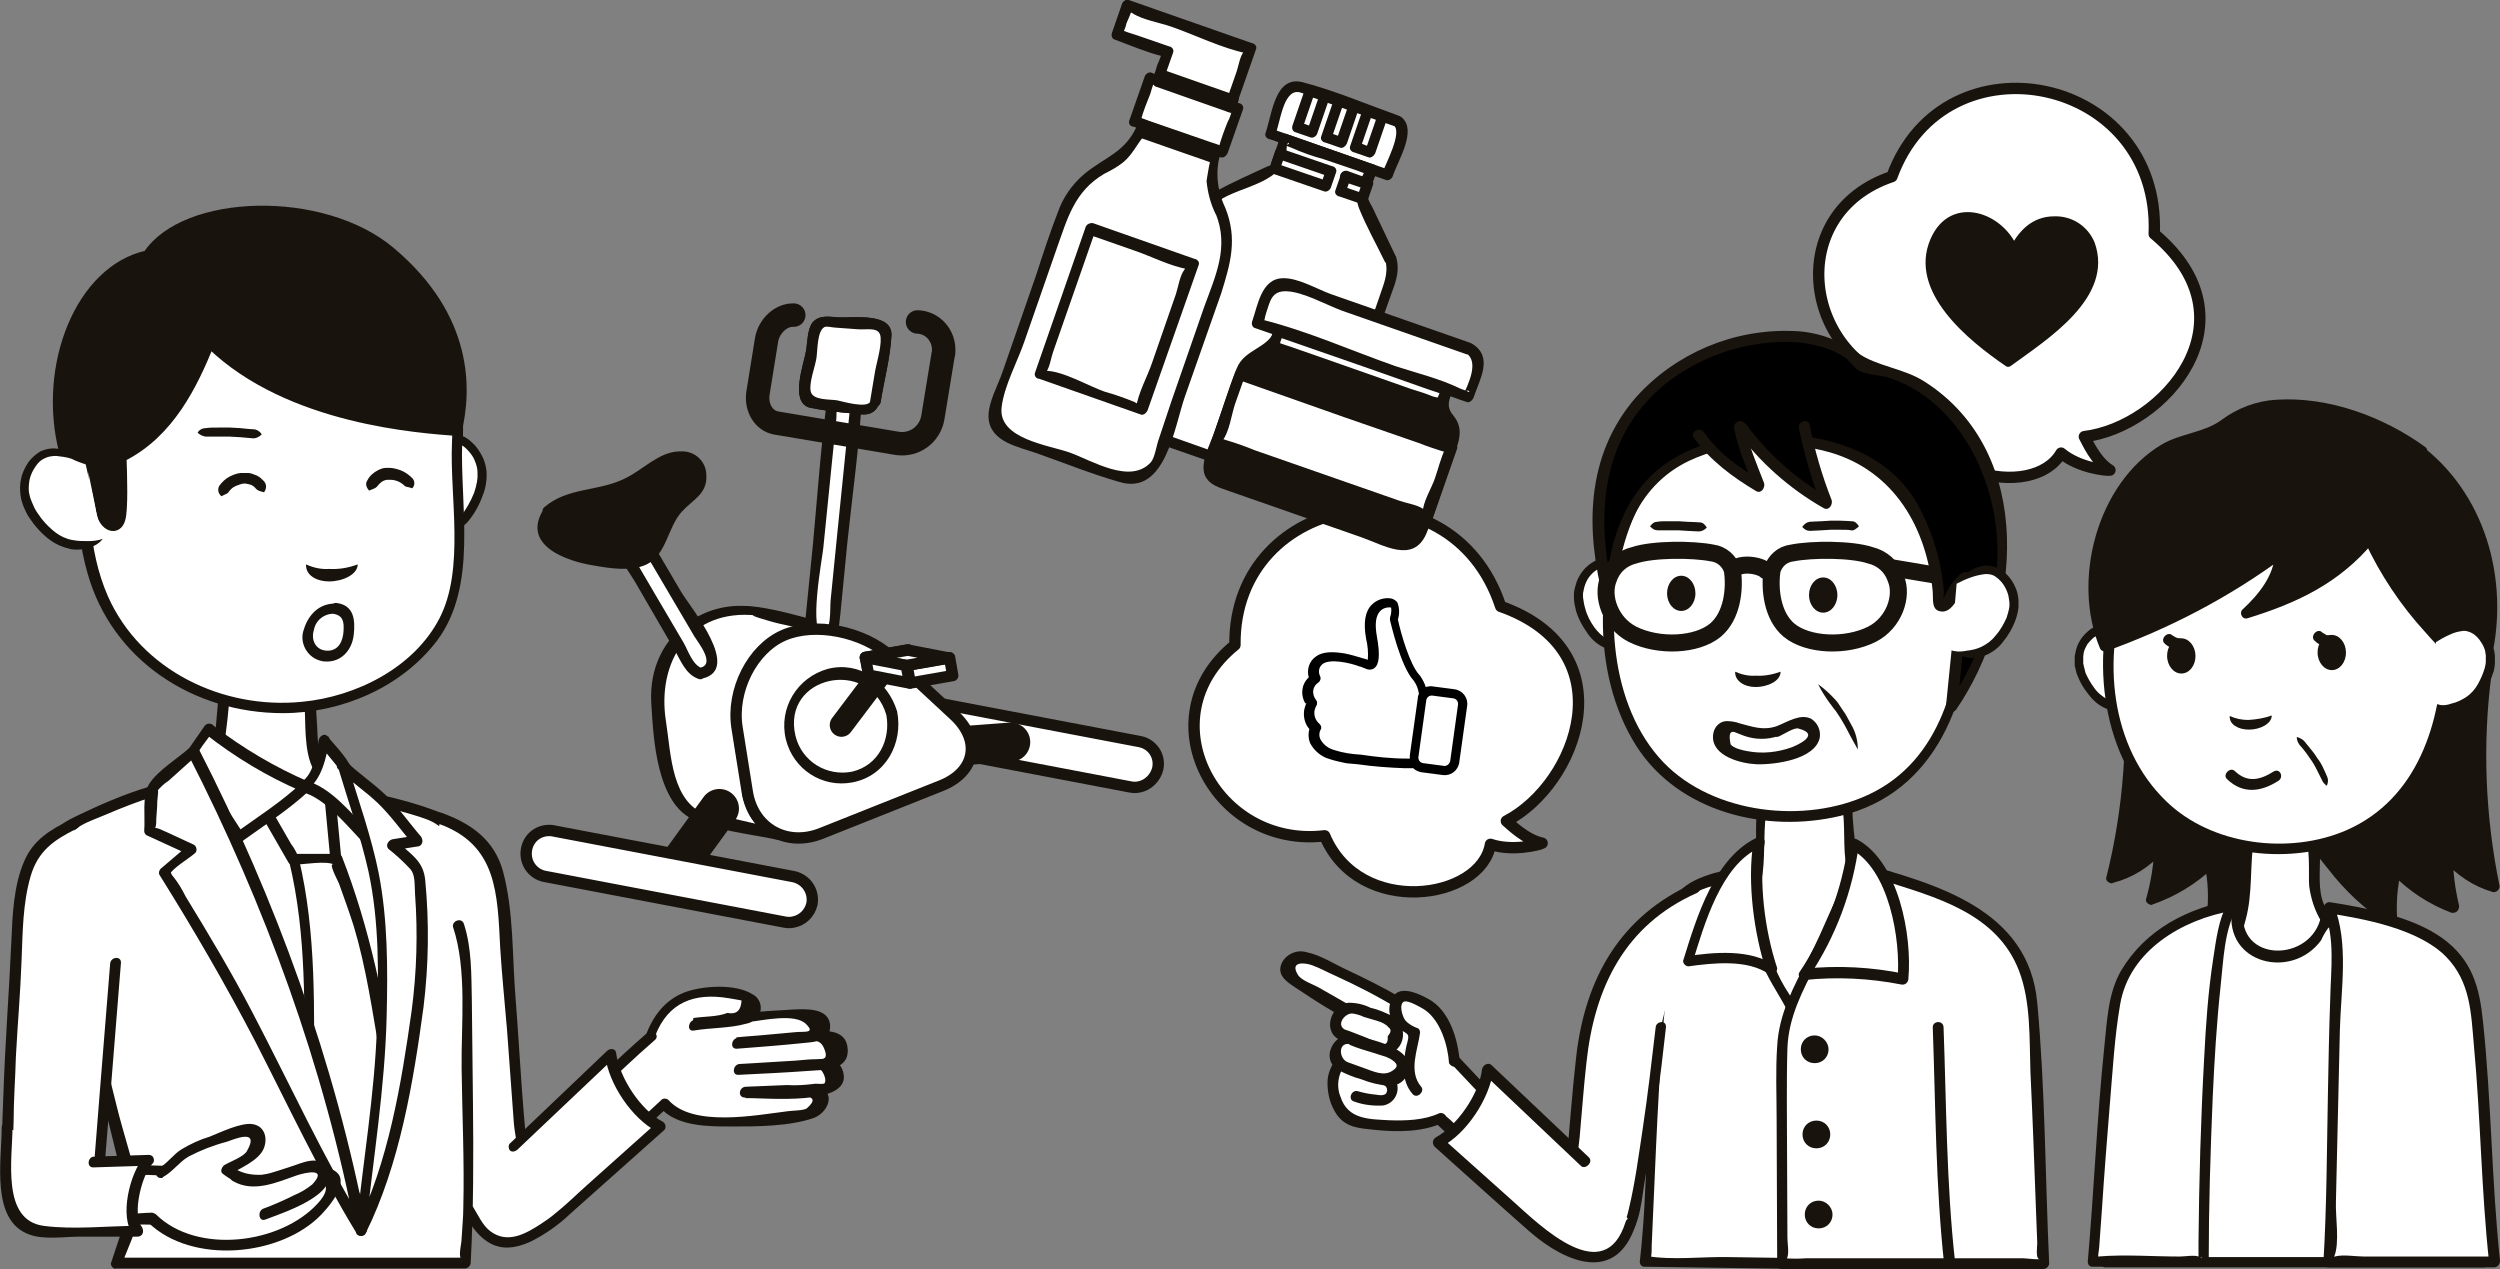 <?xml version="1.0" encoding="utf-8"?>
<!-- Generator: Adobe Illustrator 22.1.0, SVG Export Plug-In . SVG Version: 6.00 Build 0)  -->
<svg version="1.1" id="レイヤー_1" xmlns="http://www.w3.org/2000/svg" xmlns:xlink="http://www.w3.org/1999/xlink" x="0px"
	 y="0px" viewBox="0 0 440.3 223.5" style="enable-background:new 0 0 440.3 223.5;" xml:space="preserve">
<rect x="0" y="0" width="440.3" height="223.5" fill="#808080" stroke="none"/>
<style type="text/css">
	.st0{fill:#FFFFFF;stroke:#18130D;stroke-width:2;stroke-linecap:round;stroke-linejoin:round;}
	.st1{fill:none;stroke:#18130D;stroke-width:6.89;stroke-linecap:round;stroke-linejoin:round;}
	.st2{fill:#FFFFFF;}
	.st3{fill:#18130D;}
	.st4{fill:none;stroke:#18130D;stroke-width:4.13;stroke-linecap:round;stroke-linejoin:round;}
	.st5{fill:none;stroke:#18130D;stroke-width:2;stroke-linecap:round;stroke-linejoin:round;}
	.st6{fill:none;stroke:#18130D;stroke-width:1.38;stroke-linecap:round;stroke-linejoin:round;}
	.st7{fill:#FFFFFF;stroke:#18130D;stroke-width:3;stroke-linecap:round;stroke-linejoin:round;}
	.st8{fill:none;stroke:#18130D;stroke-width:3;stroke-linecap:round;stroke-linejoin:round;}
	.st9{fill:#18130D;stroke:#18130D;stroke-width:0.69;stroke-linecap:round;stroke-linejoin:round;}
</style>
<title>main_image</title>
<g id="レイヤー_2_1_">
	<g id="レイヤー_1-2">
		<path class="st0" d="M363,79.8c3.1,2.6,8,3.1,8.6,3c-2.5-1.5-4.1-5.2-4.5-5.9c14-1.7,30.5-20.5,12.3-35.7
			c1.2-27.9-36.9-35.6-46.2-10.1c-19.3,6.5-15.8,32.4,3,37C336.8,83.8,358,88.4,363,79.8z"/>
		<path class="st0" d="M262.5,148.7c3.8,1.3,8.6,0.1,9.1-0.2c-2.9-0.6-5.7-3.4-6.3-3.9c12.5-6.5,21.3-29.9-1-37.8
			c-8.7-26.5-47.1-20.3-46.8,6.8c-15.8,12.8-3.4,35.9,15.8,33.6C239.4,161.7,260.9,158.5,262.5,148.7z"/>
		<path class="st0" d="M200.6,138.6c-0.5,0.1-1,0.1-1.5,0l-42-8c-2.2-0.4-3.7-2.6-3.2-4.8c0.4-2.2,2.6-3.7,4.8-3.2l42,8
			c2.2,0.4,3.7,2.5,3.2,4.8C203.5,137,202.2,138.3,200.6,138.6L200.6,138.6z"/>
		<line class="st1" x1="178" y1="130.7" x2="163.4" y2="131.8"/>
		<path class="st2" d="M153.9,122.6c4.9,4.4,3.8,10.1-2.3,12.5l-21.1,8.4c-6.1,2.4-12-0.9-13-7.4l-1.7-11.2
			c-1-6.5,2.7-13.8,8.2-16.2s14-0.7,18.9,3.7L153.9,122.6z"/>
		<path class="st3" d="M153.2,123.3c6.2,6.4,0.3,10.1-5.2,12.3l-11,4.4c-2.4,1-4.8,2.1-7.2,2.8c-7.7,2.2-10.7-3.6-11.7-9.9
			c-0.6-3.5-1.6-7.3-1.4-10.9c0.4-10.2,9.5-15.4,18.8-12.6C142.5,111.6,148,118.5,153.2,123.3c0.9,0.8,2.3-0.6,1.4-1.4
			c-5.4-4.9-10.9-11.7-18-14.1c-11.3-3.8-22.6,3.5-21.9,16c0.4,6.5,0.9,17.9,7.9,20.8c6.6,2.7,16.2-3.4,22.1-5.7
			c3.1-1.3,7-2.3,9.8-4.3c4.7-3.5,3.7-8.8,0-12.6C153.8,121.1,152.4,122.5,153.2,123.3z"/>
		<path class="st2" d="M131.6,139.5l-1.8-11.3c-1-6.5,2.7-13.8,8.2-16.2c3-1.1,6.2-1.4,9.3-0.8l-11.2-2.6c-1.2-0.4-2.4-0.7-3.6-0.8
			l0,0c-2.9-0.5-5.8-0.2-8.5,0.9c-5.5,2.4-9.2,9.7-8.2,16.2l1.8,11.3c0.4,3.6,2.8,6.6,6.2,7.7l0,0h0.1c0.5,0.2,0.9,0.3,1.4,0.3
			l11.9,2.7C134.1,145.7,132,142.8,131.6,139.5z"/>
		<path class="st3" d="M132.6,139.2c-0.5-3.5-1.2-6.9-1.6-10.4c-1.3-10.3,5.6-18.1,16.1-16.6c1.1,0.2,1.8-1.6,0.6-1.9
			c-5.3-1.2-11.7-3.5-16.9-3.6c-10.3-0.2-17,8.7-15.8,18.6c0.7,5.5,0.8,15.1,6.1,18.4c4.2,2.6,10.8,3.1,15.8,4.2
			c0.9,0.2,1.8-1.3,0.8-1.8C134.7,144.6,133.3,142.4,132.6,139.2c-0.3-1.2-2.1-0.6-1.9,0.6c0.8,3.7,2.6,6.4,6,8.1l0.8-1.8l-6.9-1.6
			l-3.9-0.9c-0.6-0.1-3.8-0.5-1.9,0c-6.6-2-6.6-10.8-7.5-16.5c-1.7-10.6,4.2-20,16-18.7c-2.4-0.3,2.3,1,3,1.2
			c1.1,0.3,2.3,0.5,3.4,0.8l7.5,1.7l0.6-1.9c-9-1.2-16.5,3.1-18.5,12.3c-1.1,5.5,0.7,11.7,1.6,17.1
			C130.9,141,132.7,140.3,132.6,139.2z"/>
		<path class="st2" d="M123.4,118.6c-0.7,0-1.3-0.4-1.6-1l-14.5-24.8c-0.6-1-0.2-2.2,0.7-2.8c1-0.6,2.2-0.2,2.8,0.7l14.5,24.8
			c0.6,0.9,0.3,2.2-0.7,2.7c0,0,0,0-0.1,0C124.2,118.6,123.8,118.7,123.4,118.6z"/>
		<path class="st3" d="M123.7,117.7c-1.7-0.5-2.5-3.1-3.3-4.5l-5-8.5l-4.8-8.2c-0.8-1.4-3.1-3.8-1.5-4.7s2.3,2,3.2,3.3l5,8.5l5,8.5
			c0.6,1,3.8,4.9,1,5.5c-0.5,0.1-0.8,0.6-0.8,1.1c0.1,0.5,0.6,0.8,1.1,0.8c0,0,0,0,0.1,0c7-1.6-2-12.4-3.7-15.2l-6.7-11.4
			c-0.9-1.6-1.9-4.2-4.1-4.1c-7.3,0,1.6,11.8,2.6,13.6l6.9,11.9c1.2,2,2,4.5,4.4,5.3C124.2,119.9,124.8,118.1,123.7,117.7z"/>
		<path class="st3" d="M96.6,90c-1.6,1.7-0.6,5.9,1.5,6.9c2.6,1.2,12,3.3,15.5,1.7c2.4-1.2,2.9-4.3,3.8-6.3c1.1-2,2.7-3.7,4.6-4.9
			c2.3-1.6,2-6.2-1-6.7c-2.4-0.4-4,0.5-5.7,1.7c-2.3,1.8-4.9,3.1-7.7,4.1C103.7,87.8,99.6,86.9,96.6,90z"/>
		<path class="st3" d="M95.8,89.6c-4.2,6.5,4.2,9.3,8.8,10c2.8,0.5,6.6,1.1,9.3-0.2c3.5-1.7,3.7-6.6,6.2-9.3
			c1.9-2.1,4.5-3.1,4.3-6.4c0-2.4-2-4.3-4.4-4.2c-0.1,0-0.3,0-0.4,0c-3.6,0.1-6.4,3.3-9.6,4.8c-4.7,2.3-10,1.5-14.1,5
			c-1,0.8,0.3,2.1,1.3,1.3c2.8-2.4,5.8-2.1,9.1-2.9c2.2-0.6,4.4-1.5,6.4-2.7c1.8-1.1,3.4-2.6,5.4-3.1c7.6-2,2.2,5.1,0.2,7.4
			c-3,3.4-2.8,8.8-8.5,8.8c-3.3,0-16.6-1.3-12.4-7.8C98.1,89.4,96.4,88.6,95.8,89.6z"/>
		<path class="st2" d="M145,112.7c-0.2,0-0.4,0-0.6,0c-1.1-0.1-1.9-1-1.8-2.1c0,0,0-0.1,0-0.1l4.3-42.5c0.1-1.1,1.1-1.9,2.2-1.8
			c1.1,0.1,1.9,1.1,1.8,2.2l-4.3,42.5C146.6,111.9,145.9,112.6,145,112.7z"/>
		<path class="st3" d="M145.1,111.8c-2.9,0.1-0.2-13.9-0.1-15.3l2.3-22.8c0.1-0.9-0.1-4.9,0.6-5.6c1-1,1.9,0.3,2.1,1
			c0,0.9,0,1.9-0.3,2.8l-2.2,21.7l-1.2,12c-0.2,1.9,0.3,5.3-1.7,6.4c-0.5,0.2-0.7,0.7-0.5,1.2c0.2,0.5,0.7,0.7,1.2,0.5
			c0.1,0,0.1,0,0.2-0.1c2.3-1.3,2.2-3,2.5-5.4l1.2-12.3c0.9-8.7,2.2-17.5,2.6-26.2c0.3-5.5-5.2-5.6-6-0.3
			c-1.2,8.7-1.8,17.5-2.6,26.2l-1.3,13c-0.3,2.4-0.2,5.2,3.1,5.1C146.1,113.6,146.3,111.7,145.1,111.8z"/>
		<path class="st4" d="M161.6,56.7c2.7,0.1,4.7,2.4,4.6,5.1c0,0.2,0,0.5-0.1,0.7l-1.8,11c-0.5,3-3.2,5-6.2,4.6l-21.4-3.6
			c-2.2-0.4-3.6-2.7-3.2-5.3l1.5-9.3c0.4-2.5,2.6-4.5,4.8-4.4"/>
		<path class="st2" d="M154.2,70.8c-0.1,0.8-0.9,1.4-1.7,1.3l-9.6-1.3c-0.7-0.1-1.2-0.8-1.1-1.6c0,0,0,0,0,0l1.8-11.2
			c0.1-0.8,0.8-1.4,1.6-1.4l9.7,0.6c0.7,0,1.3,0.7,1.3,1.4c0,0.1,0,0.1,0,0.2L154.2,70.8z"/>
		<path class="st3" d="M153.3,70.7c-0.6,1.3-4.9,0-5.9-0.2c-1.4-0.2-4.2,0-4.6-1.5s0.8-4.5,1-6c0.2-1.3,0.1-4.7,1.4-5.4
			c0.4-0.2,1.5,0.1,1.9,0.1l4.1,0.3c1.7,0.1,3.8-0.5,3.9,1.5s-0.8,4.5-1.1,6.6l-0.8,4.8c-0.2,1.3,1.7,1,1.9-0.1
			c0.6-3.8,1.7-7.8,1.9-11.7c0.2-4.1-6.7-3.1-9.3-3.2c-1.6-0.1-3.4-0.5-4.6,0.9c-0.9,1.2-0.9,3.4-1.1,4.8c-0.4,2.5-3,9.2,0.6,10.2
			c2.5,0.5,4.9,0.8,7.4,1c2.2,0.3,3.9,0.6,4.9-1.8C155.6,69.9,153.8,69.6,153.3,70.7z"/>
		<path class="st2" d="M154.2,70.8c-0.1,0.8-0.9,1.4-1.7,1.3l-9.6-1.3c-0.7-0.1-1.2-0.8-1.1-1.6c0,0,0,0,0,0l1.8-11.2
			c0.1-0.8,0.8-1.4,1.6-1.4l9.7,0.6c0.7,0,1.3,0.7,1.3,1.4c0,0.1,0,0.1,0,0.2L154.2,70.8z"/>
		<path class="st3" d="M153.3,70.7c-0.6,1.3-4.9,0-5.9-0.2c-1.4-0.2-4.2,0-4.6-1.5s0.8-4.5,1-6c0.2-1.3,0.1-4.7,1.4-5.4
			c0.4-0.2,1.5,0.1,1.9,0.1l4.1,0.3c1.7,0.1,3.8-0.5,3.9,1.5s-0.8,4.5-1.1,6.6l-0.8,4.8c-0.2,1.3,1.7,1,1.9-0.1
			c0.6-3.8,1.7-7.8,1.9-11.7c0.2-4.1-6.7-3.1-9.3-3.2c-1.6-0.1-3.4-0.5-4.6,0.9c-0.9,1.2-0.9,3.4-1.1,4.8c-0.4,2.5-3,9.2,0.6,10.2
			c2.5,0.5,4.9,0.8,7.4,1c2.2,0.3,3.9,0.6,4.9-1.8C155.6,69.9,153.8,69.6,153.3,70.7z"/>
		<path class="st2" d="M168,125.9c4.9,4.5,3.8,10.1-2.3,12.5l-21.1,8.4c-6.1,2.4-12-0.9-13-7.4l-1.8-11.3c-1-6.5,2.7-13.8,8.2-16.2
			s14-0.7,18.9,3.7L168,125.9z"/>
		<path class="st5" d="M168,125.9c4.9,4.5,3.8,10.1-2.3,12.5l-21.1,8.4c-6.1,2.4-12-0.9-13-7.4l-1.8-11.3c-1-6.5,2.7-13.8,8.2-16.2
			s14-0.7,18.9,3.7L168,125.9z"/>
		<line class="st1" x1="126.7" y1="142.4" x2="118" y2="154.4"/>
		<path class="st0" d="M139.7,162.4c-0.5,0.1-1,0.1-1.5,0l-42-8c-2.2-0.3-3.8-2.3-3.5-4.6s2.3-3.8,4.6-3.5c0.2,0,0.3,0.1,0.5,0.1
			l42,8c2.2,0.5,3.6,2.6,3.2,4.8C142.6,160.9,141.3,162.1,139.7,162.4z"/>
		
			<ellipse transform="matrix(0.972 -0.235 0.235 0.972 -25.924 38.478)" class="st2" cx="148.1" cy="127.8" rx="9.2" ry="9.3"/>
		<path class="st3" d="M156.1,125.9c0.8,4.4-1.4,8.9-6,10c-4.5,0.9-8.9-1.8-10-6.3C137.6,119,153.1,115.7,156.1,125.9
			c0.4,1.2,2.2,0.5,1.9-0.6c-1.6-5.3-6.6-8.9-12.2-7.5c-5.4,1.5-8.7,6.9-7.4,12.4c1.3,5.3,6.4,8.6,11.7,7.6c5.9-1.1,9-6.9,7.9-12.5
			C157.8,124.1,155.9,124.8,156.1,125.9z"/>
		<line class="st4" x1="148.2" y1="127.7" x2="156.5" y2="116.7"/>
		
			<rect x="152.6" y="115.1" transform="matrix(0.985 -0.174 0.174 0.985 -17.887 28.943)" class="st0" width="7.6" height="3.2"/>
		
			<rect x="159.9" y="116.5" transform="matrix(0.985 -0.174 0.174 0.985 -18.02 30.218)" class="st0" width="7.6" height="3.2"/>
		<polygon class="st0" points="167.2,115.9 159.9,114.5 152.4,115.8 159.6,117.2 		"/>
		<polygon class="st0" points="159.6,117.2 160.2,120.3 153,118.9 152.4,115.8 		"/>
		<path class="st2" d="M246.1,21.3l-17.9-6.3c-0.7-0.2-1.5,0.1-1.7,0.8l-2.7,7.7l20.5,7.2l2.7-7.7C247.1,22.4,246.8,21.6,246.1,21.3
			z"/>
		<path class="st3" d="M246.4,20.4c-5.6-2-11.2-4.4-16.9-5.9c-4.9-1.3-5.4,5.3-6.6,8.9c-0.2,0.5,0.1,0.9,0.6,1.1c0,0,0,0,0.1,0
			l20.5,7.2c0.5,0.2,1.1-0.3,1.2-0.7c0.9-2.7,4.3-8,1.6-10.3c-0.9-0.8-2.3,0.6-1.4,1.4c1.5,1.3-1.5,6.8-2.1,8.5l1.2-0.7L224,22.7
			l0.6,1.1c0.7-1.9,1.1-5.2,2.4-6.8s2.6-0.4,4.5,0.3l14.3,5C246.9,22.6,247.5,20.8,246.4,20.4z"/>
		<path class="st2" d="M245,45.6L239.9,35l1.8-5.1l-15.4-5.4l-1.8,5.1l-10.6,5.1c-1,0.5-1.7,1.3-2.1,2.3l-13.3,38.2l33.3,11.6
			l13.3-38.1C245.5,47.7,245.5,46.5,245,45.6z"/>
		<path class="st3" d="M245.8,45.1l-4.1-8.6c-0.3-0.5-0.6-1.1-0.8-1.6c-0.1-0.8,0,0.8,0.1-0.3c0.4-1.5,0.9-3,1.6-4.5
			c0.1-0.5-0.1-1-0.6-1.1c0,0,0,0,0,0l-15.4-5.4c-0.5-0.2-1,0.3-1.2,0.7c-0.4,1.3-0.9,2.5-1.3,3.8c-0.6,1.6,0.4,0.6-1.3,1.4
			c-2.8,1.3-5.7,2.6-8.5,4.1c-3.5,1.9-4,5.3-5.3,8.8L197.6,75c-0.2,0.5,0.1,0.9,0.5,1.1c0,0,0,0,0.1,0l33.3,11.6
			c0.5,0.2,1-0.3,1.2-0.7l7.3-21l4.6-13c0.9-2.7,2.1-4.8,1.3-7.7c-0.3-1.2-2.1-0.5-1.9,0.6c0.6,2.4-0.4,4.3-1.1,6.5l-3.5,10.1
			L232,83.4c-0.4,0.8-0.7,1.7-0.9,2.6c0.2,1.7-0.9-1.2,0.8-0.1c-1.8-1.1-4.4-1.5-6.4-2.2L203.8,76c-1.7-0.5-3.4-1.1-5-1.7
			c1.9,0.9-0.1,1.4,0.9,0.1c0.6-0.8,0.9-2.5,1.2-3.4l7.5-21.5c1.4-4.1,2.4-11.5,6.2-14.1c4-2.8,11.9-3,12-9.3
			c0.1-1.9,1.2-0.3-0.7-0.6c0.5,0.1,1,0.3,1.5,0.5c1.8,0.8,3.7,1.5,5.6,2l5.9,2c0.5,0.2,1.1,0.4,1.6,0.6c1.1,0.3,0.2-1.1-0.2-0.3
			c-1.3,2.4-1.8,4.2-0.9,6.5c1.3,3.2,3,6.2,4.5,9.3C244.6,47.2,246.3,46.1,245.8,45.1z"/>
		
			<rect x="228.1" y="25.1" transform="matrix(0.33 -0.944 0.944 0.33 125.551 236.629)" class="st2" width="2.7" height="9.5"/>
		<path class="st3" d="M225.1,28l9,3.1l-0.6-1.1l-0.9,2.6l1.2-0.7l-9-3.1l0.6,1.1l0.9-2.6c0.4-1.2-1.4-1.5-1.8-0.4l-0.9,2.6
			c-0.2,0.4,0.1,0.9,0.5,1.1c0,0,0.1,0,0.1,0l9,3.1c0.5,0.2,1.1-0.3,1.2-0.7l0.9-2.6c0.2-0.5-0.1-0.9-0.5-1.1c0,0,0,0-0.1,0l-9-3.1
			C224.6,25.7,223.9,27.6,225.1,28z"/>
		<rect x="237" y="31" transform="matrix(0.33 -0.944 0.944 0.33 128.605 247.195)" class="st2" width="2.7" height="4.1"/>
		<path class="st3" d="M236.6,32l3.9,1.3l-0.6-1.1l-0.9,2.6l1.2-0.7l-3.8-1.3l0.6,1.1l0.9-2.6c0.4-1.2-1.4-1.5-1.8-0.4l-0.9,2.6
			c-0.2,0.5,0.1,0.9,0.6,1.1c0,0,0,0,0.1,0l3.8,1.3c0.5,0.2,1.1-0.3,1.2-0.7l0.9-2.6c0.2-0.5-0.1-0.9-0.5-1.1c0,0,0,0-0.1,0
			l-3.9-1.4C236.1,29.8,235.4,31.6,236.6,32z"/>
		
			<rect x="227.5" y="18.3" transform="matrix(0.33 -0.944 0.944 0.33 136.227 231.086)" class="st2" width="6.8" height="2.7"/>
		<path class="st3" d="M230.4,16.9l2.6,0.9l-0.6-1.1l-2.2,6.4l1.2-0.7l-2.6-0.9l0.6,1.1l2.2-6.4c0.4-1.2-1.4-1.5-1.8-0.4l-2.2,6.4
			c-0.1,0.5,0.1,1,0.6,1.1c0,0,0,0,0,0l2.6,0.9c0.5,0.2,1.1-0.3,1.2-0.7l2.2-6.4c0.2-0.5-0.1-0.9-0.6-1.1c0,0,0,0-0.1,0L231,15
			C229.9,14.7,229.2,16.5,230.4,16.9z"/>
		
			<rect x="232.6" y="20.1" transform="matrix(0.33 -0.944 0.944 0.33 137.969 237.132)" class="st2" width="6.8" height="2.7"/>
		<path class="st3" d="M235.5,18.7l2.6,0.9l-0.6-1.1l-2.2,6.4l1.2-0.7l-2.6-0.9l0.6,1.1l2.2-6.4c0.4-1.2-1.4-1.5-1.8-0.4l-2.2,6.4
			c-0.2,0.5,0.1,0.9,0.6,1.1c0,0,0,0,0.1,0l2.6,0.9c0.5,0.2,1-0.3,1.2-0.7l2.2-6.4c0.2-0.5-0.1-0.9-0.5-1.1c0,0,0,0-0.1,0l-2.6-0.9
			C235,16.4,234.4,18.3,235.5,18.7z"/>
		
			<rect x="237.7" y="21.8" transform="matrix(0.33 -0.944 0.944 0.33 139.721 243.174)" class="st2" width="6.8" height="2.7"/>
		<path class="st3" d="M240.6,20.5l2.6,0.9l-0.6-1.1l-2.2,6.4l1.2-0.7L239,25l0.6,1.1l2.2-6.4c0.4-1.2-1.4-1.5-1.8-0.4l-2.2,6.4
			c-0.2,0.5,0.1,0.9,0.5,1.1c0,0,0,0,0.1,0l2.6,0.9c0.5,0.2,1-0.3,1.2-0.7l2.2-6.4c0.2-0.5-0.1-0.9-0.6-1.1c0,0,0,0-0.1,0l-2.6-0.9
			C240.1,18.2,239.5,20.1,240.6,20.5z"/>
		<path class="st2" d="M214.9,37.1l-0.3-0.6c-1.5-3.1-1.7-6.7-0.6-10L201.2,22c-1.1,3.3-3.5,6-6.7,7.5l-0.6,0.3
			c-3.1,1.5-5.5,4.2-6.7,7.5l-12.1,34.6c-0.7,2.1,0.4,4.4,2.5,5.2c0,0,0,0,0,0l0,0l20.5,7.2c2.1,0.7,4.4-0.4,5.2-2.5c0,0,0,0,0,0
			l0,0l12.1-34.6C216.6,43.9,216.4,40.3,214.9,37.1z"/>
		<path class="st3" d="M215.8,36.6c-1.5-3.1-1.8-6.6-0.8-9.9c0.1-0.5-0.1-1-0.6-1.1c0,0,0,0,0,0l-12.8-4.5c-0.5-0.2-1,0.3-1.2,0.7
			c-2.1,5.1-5.8,5.8-9.5,8.9c-2.1,1.8-3.7,4.1-4.6,6.7c-1.4,3.6-2.6,7.3-3.8,11l-5.9,17c-0.8,2.4-2.6,5.5-2.5,8.1
			c0.2,4.4,5.4,5.2,8.7,6.4c4.8,1.7,9.5,3.6,14.4,5c8.1,2.4,9.6-9.7,11.5-15.1l6.4-18.2C216.7,46.4,218,42.1,215.8,36.6
			c-0.4-1.1-2.1,0-1.7,1c2.4,5.9,0,10.9-2,16.4l-5.8,16.7l-2.2,6.6c-0.4,1-0.7,3.3-1.4,4.1c-3.6,4-10.4-0.3-14.3-1.7
			c-3.7-1.3-12.6-2.4-12-7.9c0.4-3.8,2.9-8.3,4.1-11.9l5.6-16.1c1.9-5.3,3.1-10.1,8.4-13.2c1.2-0.6,2.3-1.2,3.3-2
			c1.7-1.4,2.4-3.2,3.8-4.8c0.7-0.8-1.4-0.8,1-0.3c1.5,0.4,3,0.9,4.4,1.5c1,0.4,6.3,1.4,6.8,2.4c-0.6-1-1.3,4.6-1.3,4.5
			c0.2,2,0.7,4,1.6,5.8C214.6,38.7,216.3,37.7,215.8,36.6z"/>
		<polygon class="st2" points="216.7,18.8 220.3,8.6 198.5,1 196.8,6.1 205.7,9.2 203.9,14.4 202.6,13.9 200,21.6 215.3,27 
			218,19.3 		"/>
		<path class="st3" d="M217.6,19l3.6-10.3c0.2-0.5-0.1-0.9-0.6-1.1c0,0,0,0-0.1,0L198.8,0c-0.5-0.2-1.1,0.3-1.2,0.7l-1.8,5.2
			c-0.1,0.5,0.1,1,0.6,1.1c0,0,0,0,0,0c2.7,1,5.5,2.2,8.3,2.9c1.2,0.3,0-0.8-0.1-0.5c-0.2,0.7-0.5,1.4-0.8,2.1
			c-0.2,0.7-0.4,1.5-0.8,2.1c0.1-0.1,1.2-0.3-0.2-0.8c-0.5-0.2-1.1,0.3-1.2,0.7l-2.7,7.7c-0.2,0.5,0.1,1,0.6,1.1c0,0,0,0,0.1,0
			l15.4,5.4c0.5,0.2,1-0.3,1.2-0.7l2.7-7.7c0.2-0.5-0.1-0.9-0.5-1.1c0,0,0,0-0.1,0l-1.3-0.4c-1.1-0.4-1.8,1.5-0.6,1.9
			c1.4,0.5,0.6,0,0.6-0.4c-0.2,0.8-0.4,1.5-0.8,2.2c-0.6,1.5-1.2,3.1-1.6,4.7c-0.1,0.6,1.3,0.2,0.4-0.5c-0.5-0.3-1.1-0.4-1.6-0.6
			l-5.5-1.9l-5.5-1.9c-0.5-0.2-1.1-0.4-1.6-0.6c-1.2-0.1,0.1,0.5,0.1,0.6c0.4-1.6,1.1-3.3,1.7-4.8c0.2-0.7,0.4-1.4,0.7-2.1
			c0.2-0.4-1.3,0.2,0.3,0.7c0.5,0.2,1-0.3,1.2-0.7l1.8-5.1c0.2-0.5-0.1-0.9-0.5-1.1c0,0,0,0-0.1,0l-5.8-2c-1-0.3-1.9-0.6-2.9-1
			c-0.1,0,0.1,1.3,0.6,0.4c0.2-0.5,0.4-1,0.5-1.5c0.3-0.8,1.5-3,0.4-2.5s0.1,0.4,0.6,0.7c1.8,1.2,4.9,1.7,6.9,2.4
			c4.3,1.5,8.9,3.8,13.3,4.7c0,0,0.2-1.1-0.6-0.2c-0.6,0.7-0.9,2.5-1.2,3.4l-2.1,6C215.4,19.9,217.3,20.2,217.6,19z"/>
		
			<rect x="182.9" y="46.8" transform="matrix(0.33 -0.944 0.944 0.33 78.522 223.23)" class="st2" width="27.1" height="19"/>
		<path class="st3" d="M191.7,41.3l8,2.8c3,1,6.4,2.8,9.5,3.3c0.8,0.1-0.3-0.8-0.3-0.8c-0.1,0.3-0.1,0.7-0.3,0.9
			c-0.8,1-1.1,3.1-1.5,4.3l-4.2,12.1c-0.8,2.4-2.5,5.4-2.8,7.9c0.1-0.9,1.6,0.1-0.3-1c-1.7-0.7-3.4-1.3-5.2-1.8
			c-2.9-1-7.4-3.7-10.5-3.7c-1.1,0-0.4,0.9,0.1,0.3c0.7-0.9,0.9-2.6,1.3-3.7l7.5-21.5c0.4-1.2-1.4-1.5-1.8-0.4l-8.9,25.6
			c-0.2,0.5,0.1,1,0.6,1.1c0,0,0,0,0.1,0l17.9,6.3c0.5,0.2,1-0.3,1.2-0.7l9-25.6c0.2-0.5-0.1-0.9-0.6-1.1c0,0,0,0-0.1,0l-17.9-6.3
			C191.2,39.1,190.5,40.9,191.7,41.3z"/>
		
			<rect x="209.9" y="9.2" transform="matrix(0.33 -0.944 0.944 0.33 126.078 209.472)" class="st3" width="1.4" height="13.6"/>
		<path class="st3" d="M204.1,14l12.8,4.5l-0.6-1.1l-0.4,1.3l1.2-0.7l-12.8-4.5l0.6,1.1l0.4-1.3c0.4-1.2-1.4-1.5-1.8-0.4l-0.4,1.3
			c-0.1,0.5,0.1,1,0.6,1.1c0,0,0,0,0,0l12.8,4.5c0.5,0.2,1.1-0.3,1.2-0.7l0.4-1.3c0.2-0.5-0.1-0.9-0.6-1.1c0,0,0,0-0.1,0l-12.8-4.5
			C203.6,11.8,202.9,13.6,204.1,14z"/>
		<path class="st3" d="M214.1,26.5L201.2,22c-0.2,0.4-0.3,0.8-0.5,1.3l13,4.5C213.8,27.4,213.9,26.9,214.1,26.5z"/>
		<path class="st3" d="M214.4,25.6l-12.8-4.5c-0.5-0.2-1,0.3-1.2,0.7s-0.3,0.9-0.5,1.3c-0.2,0.5,0.1,0.9,0.6,1.1c0,0,0,0,0.1,0
			l12.9,4.5c0.5,0.1,1-0.2,1.2-0.7c0.1-0.4,0.2-0.9,0.4-1.3c0.4-1.2-1.5-1.5-1.8-0.4c-0.1,0.4-0.3,0.9-0.4,1.3l1.2-0.7l-13-4.5
			l0.6,1.1c0.2-0.4,0.4-0.8,0.5-1.3L201,23l12.8,4.5C214.9,27.8,215.5,26,214.4,25.6z"/>
		<path class="st3" d="M255.1,73.8c-1-0.8-1.4-2.1-1-3.3l0.6-1.8l-29.5-10.3l-0.6,1.8c-0.4,1.2-1.6,2-2.9,2c-1.3,0-2.4,0.8-2.9,2
			l-6,17.2c-0.5,1.4,0.2,3,1.7,3.5c0,0,0,0,0,0l32,11.2c1.4,0.5,3-0.3,3.5-1.7l6-17.2C256.5,75.9,256.1,74.6,255.1,73.8z"/>
		<path class="st3" d="M255.9,73.1c-1.3-1.6-0.6-2.8-0.1-4.3c0.1-0.5-0.1-1-0.6-1.1c0,0,0,0,0,0l-29.5-10.3c-0.5-0.2-1,0.3-1.2,0.7
			c-1.1,3.3-5.3,3.3-6.7,6.8c-1.5,3.7-2.6,7.5-3.9,11.2c-0.7,2-2.6,5.3-1.7,7.6c0.8,1.8,2.7,2.2,4.3,2.8l23.2,8.1
			c4,1.4,9.2,4.7,11.5-0.6c1.7-4,2.9-8.3,4.4-12.5C256.6,78.5,258.2,75.8,255.9,73.1c-0.7-0.9-2.2,0.5-1.4,1.4
			c2.4,2.8-2.2,10.9-3.2,13.8c-1.1,3.1-1.4,7-5.4,6.4s-8-2.8-11.7-4.1l-14.8-5.2c-3.3-1.2-5.9-1.4-4.9-5.6c1.1-4.5,3.1-9,4.7-13.4
			c0.9-2.5,2.2-2.1,4.3-3.7c0.9-0.7,1.5-1,2-2.1c0.6-1.5,0.8-1.2-0.4-1.3c3,0.2,6.8,2.3,9.6,3.3l16.4,5.7c0.7,0.2,2.9,0.6,3.4,1.2
			c-1.1-1.4-1.5,1.2-1.4,2.2c0.1,1.1,0.6,2.1,1.4,2.8C255.2,75.4,256.6,74,255.9,73.1z"/>
		<path class="st2" d="M258.8,61.4l-32-11.2c-1.4-0.5-3,0.3-3.5,1.7l-1.8,5.2l37.2,13l1.8-5.1C260.9,63.5,260.2,61.9,258.8,61.4
			C258.8,61.4,258.8,61.4,258.8,61.4z"/>
		<path class="st3" d="M259,60.4l-24.6-8.6c-2.5-0.9-5.8-2.9-8.5-2.8c-3.8,0.1-4.4,4.9-5.4,7.7c-0.1,0.5,0.1,1,0.6,1.1c0,0,0,0,0,0
			l37.2,13c0.5,0.2,1-0.3,1.2-0.7c1.1-3.3,3.6-7.3-0.3-9.6c-1-0.6-2.1,1.1-1,1.7c2.4,1.5,0.3,5.6-0.5,7.4c0.7-1.7,1.6-0.1,0.7-0.7
			c-0.4-0.2-0.9-0.3-1.3-0.5c-3.5-1.7-7.6-2.7-11.3-3.9c-7.7-2.7-15.5-6.2-23.5-8.2c-0.2,0-0.4-0.1-0.6-0.2c1.2,1,0.8,0.6,1.3-1
			c0.7-2,0.9-3.9,3.6-3.8c2.9,0.1,7,2.4,9.7,3.4l22,7.7C259.5,62.7,260.2,60.9,259,60.4z"/>
		
			<rect x="228.4" y="58.8" transform="matrix(0.33 -0.944 0.944 0.33 83.326 274.278)" class="st2" width="12.8" height="39.4"/>
		<path class="st3" d="M218.1,66.9l19,6.7l13,4.5c1.2,0.5,2.5,0.9,3.7,1.3c2.1,0.5,0.4,0.3,0.7-0.3c-0.8,1.7-1.2,3.5-1.8,5.2
			c-0.5,1.5-2.2,4.3-2.1,5.9c0.1,1.1,0.5-0.5,0.9-0.3c-0.3-0.2-0.7-0.1-0.9-0.3c-1-0.7-3-1-4.1-1.4l-25.5-8.9
			c-1.7-0.7-3.4-1.3-5.1-1.8c-0.4-0.1-0.8-0.3-1.1-0.4s0,1.2,0.5,0.5c1.2-1.5,1.6-4.6,2.2-6.4l1.8-5.1c0.4-1.2-1.4-1.5-1.8-0.4
			l-4.2,12c-0.2,0.5,0.1,1,0.6,1.1c0,0,0,0,0.1,0l37.2,13c0.5,0.2,1.1-0.3,1.2-0.7l4.2-12c0.2-0.5-0.1-0.9-0.6-1.1c0,0,0,0-0.1,0
			l-37.1-13C217.5,64.6,216.9,66.5,218.1,66.9z"/>
		
			<rect x="238.1" y="50.2" transform="matrix(0.331 -0.944 0.944 0.331 98.085 269.863)" class="st2" width="2.7" height="31.1"/>
		<path class="st3" d="M225,59.3l16.1,5.6l10.5,3.7c0.8,0.3,1.7,0.5,2.5,0.9s-0.4-0.5-0.4-0.7c-0.1,0.5-1.3,2.5-0.2,1.8
			c0.9-0.6-0.4-0.5-1.2-0.8c-1.2-0.5-2.5-0.9-3.8-1.3l-11.1-3.9l-10-3.5c-0.8-0.3-1.7-0.5-2.5-0.9s0.4,0.5,0.4,0.7
			c0.2-0.8,0.5-1.5,0.8-2.3c0.4-1.2-1.4-1.5-1.8-0.4l-0.9,2.5c-0.2,0.4,0.1,0.9,0.5,1.1c0,0,0.1,0,0.1,0l29.5,10.3
			c0.5,0.2,1-0.3,1.2-0.7l0.9-2.5c0.1-0.5-0.1-1-0.6-1.1c0,0,0,0,0,0l-29.5-10.3C224.5,57,223.9,58.9,225,59.3z"/>
		<path class="st2" d="M37.7,136.6c0.8-4.2,2.3-16.2,2-18.7s13.1-4.1,14-0.3c1,4.2,2,20.5,3.4,22.2"/>
		<path class="st3" d="M38.6,136.8c0.8-4.4,1.4-9,1.8-13.5c0.1-1.3-0.3-4.2,0.3-5.3s4-1.5,5.2-1.6c1.7-0.2,4.5-0.4,6.1,0.7
			c1.7,1.2,1.4,4.4,1.6,6.3c0.3,3.6-0.2,9,1.7,12.3c0.6,1,2.3,0,1.7-1c-1.2-2-1-5.3-1.2-7.6c-0.2-2.9-0.2-6.2-0.9-9.1
			c-1-3.8-5.9-3.7-9.2-3.4c-2.8,0.3-6.4,0.8-6.8,4c-0.7,6-0.9,12-2,17.9c-0.1,0.5,0.2,1,0.7,1.1S38.5,137.3,38.6,136.8L38.6,136.8
			L38.6,136.8z"/>
		<path class="st2" d="M73.3,80.3c2.6-2.8,5.6-4,7.9-2.9s6.2,5.4,1.7,12.6c-3.1,5-8.1,4.4-9.7,3.6"/>
		<path class="st3" d="M73.3,80.3c0.9-0.6,1.6-1,2.4-1.3c0.8-0.4,1.7-0.8,2.6-1c0.7-0.2,1.3-0.2,2,0c0.7,0.2,1.3,0.5,1.8,1
			c0.6,0.6,1.2,1.3,1.5,2.1c0.3,0.7,0.5,1.4,0.5,2.1v0.9L84,84.9c-0.1,0.6-0.3,1.3-0.5,1.9c-0.6,1.5-1.4,2.9-2.4,4.2
			c-0.7,0.8-1.6,1.4-2.6,1.8c-0.9,0.3-1.7,0.6-2.7,0.7c-0.9,0.2-1.8,0.2-2.7,0.1c0.8,0.6,1.7,0.9,2.7,1c1.1,0.1,2.2,0,3.3-0.4
			c1.2-0.5,2.3-1.3,3.2-2.2c1.2-1.4,2.1-3,2.7-4.7c0.3-0.7,0.5-1.5,0.6-2.2l0.1-0.9c0,0,0-0.4,0-1.1c-0.1-0.9-0.3-1.8-0.7-2.6
			c-0.5-1-1.1-1.9-1.9-2.6c-0.7-0.7-1.6-1.2-2.5-1.4c-0.9-0.3-1.9-0.3-2.8,0c-1.1,0.3-2,0.9-2.8,1.7C74.3,78.7,73.7,79.5,73.3,80.3z
			"/>
		<path class="st2" d="M80.6,78c-0.4,8.4,0.8,16.4-0.8,26.9c-1.2,7.7-11.8,19.1-28.2,19.8C38,125.4,16.8,118.2,15,92.4
			c-1.8-25,2.1-52.2,32.4-52.8S81.1,68.1,80.6,78z"/>
		<path class="st3" d="M79.6,78c-0.4,9.6,2.3,22.2-2.2,30.9s-14.7,13.8-24.2,14.7C39.3,125,24.8,118.1,19,105
			c-3.6-8.2-3.6-17.8-3.3-26.6c0.3-7.8,1.5-16,5.2-23c7.9-15,29-19.1,43.3-10.9C75.7,51,80.2,65.5,79.6,78c-0.1,1.3,1.8,1.1,1.9-0.1
			C82.1,65.8,78.1,52,68,44.5c-13.1-9.8-35.6-7.8-45.8,5.3c-4.9,6.3-7,14.3-8,22c-1.1,9.3-1.4,20,1.2,29.1
			c4.3,15.4,18.7,24.7,34.4,24.7c10.3,0,20.9-4.5,27.2-12.8c7.2-9.7,4-23.7,4.4-34.9C81.6,76.7,79.7,76.9,79.6,78z"/>
		<path class="st3" d="M68.9,44.2c-12.1-10.2-36.4-9.4-43,0.6C14,47.4,7.2,64.4,11.1,79.6c1.1,4.5,2,3.5,5,2.8
			c0.6,2.9,1.4,6.8,1.5,7.6c0.5,3.1,3.2,3.8,3.8,1.4c0.5-1.8,0.3-7.7,0.2-10.8C30,76.4,34.1,67.8,37,60.7
			c13.9,13.5,37.2,14.9,43.6,15.4C82.4,68.7,82.8,55.9,68.9,44.2z"/>
		<path class="st6" d="M68.9,44.2c-12.1-10.2-36.4-9.4-43,0.6C14,47.4,7.2,64.4,11.1,79.6c1.1,4.5,2,3.5,5,2.8
			c0.6,2.9,1.4,6.8,1.5,7.6c0.5,3.1,3.2,3.8,3.8,1.4c0.5-1.8,0.3-7.7,0.2-10.8C30,76.4,34.1,67.8,37,60.7
			c13.9,13.5,37.2,14.9,43.6,15.4C82.4,68.7,82.8,55.9,68.9,44.2z"/>
		<path class="st2" d="M15.1,81.8C12,79.7,8.9,79,6.8,80.6s-5,6.6,1,12.7c4.1,4.2,8.8,2.6,10.2,1.6"/>
		<path class="st3" d="M15.1,81.8c-0.6-0.7-1.3-1.3-2.1-1.8c-0.9-0.6-2-0.9-3.1-1c-1-0.1-1.9,0.1-2.8,0.5C6.3,80,5.6,80.6,5,81.4
			c-0.6,0.9-1.1,1.9-1.3,3c-0.2,0.9-0.2,1.8-0.1,2.7c0.1,0.7,0.2,1.1,0.2,1.1l0.3,0.9c0.3,0.7,0.6,1.4,1,2c1,1.5,2.2,2.9,3.7,4
			c1.1,0.8,2.3,1.3,3.6,1.6c1.1,0.2,2.2,0.1,3.3-0.2c0.9-0.3,1.8-0.8,2.4-1.6c-0.8,0.3-1.7,0.4-2.6,0.4c-0.9,0-1.8,0-2.8-0.2
			c-1.1-0.2-2.1-0.7-2.9-1.3c-1.3-1-2.4-2.2-3.3-3.6c-0.4-0.6-0.6-1.1-0.9-1.8c-0.2-0.5-0.3-0.8-0.3-0.8l-0.2-0.9
			c-0.1-0.7,0-1.5,0.1-2.2c0.2-0.9,0.6-1.7,1.1-2.4c0.4-0.6,0.9-1.1,1.6-1.4c0.6-0.3,1.3-0.4,2-0.4c0.9,0.1,1.8,0.2,2.7,0.5
			C13.4,81.2,14.2,81.5,15.1,81.8z"/>
		<path class="st3" d="M53.9,99.4c-0.1,1.9,1.8,3,4.1,3s5-1.2,5-3c-1.6,0.6-3.3,0.9-5,0.8C56.6,100.3,55.2,100,53.9,99.4z"/>
		<path class="st2" d="M34.8,76.2C38.5,76,42.3,76,46,76.4"/>
		<path class="st3" d="M34.8,76.2c0.4,0.4,1,0.7,1.6,0.7c0.3,0,1.3,0,2.3,0h1.8l1.8,0.1l2.3,0.2c0.6,0,1.1-0.3,1.5-0.7
			c-0.3-0.5-0.9-0.9-1.5-0.9c-0.3,0-1.4-0.1-2.3-0.2l-1.8-0.1h-1.8c-1,0-2,0-2.4,0.1C35.6,75.4,35.1,75.7,34.8,76.2z"/>
		<path class="st2" d="M39,87.4c0.3-3.2,6-4.9,7.5-0.7"/>
		<path class="st3" d="M39,87.4c0.7-0.4,1.1-0.4,1.3-0.8c0.3-0.4,0.7-0.8,1.2-1c0.3-0.1,0.5-0.2,0.8-0.3c0.1,0,0.3-0.1,0.4-0.1
			c0.4-0.1,0.8,0,1.2,0.1c0.5,0.1,0.9,0.4,1.2,0.8c0.3,0.3,0.6,0.4,1.4,0.6c0.4-0.5,0.5-1.3,0.1-1.8c-0.2-0.3-0.5-0.5-0.8-0.8
			c-0.2-0.1-0.4-0.3-0.7-0.4s-0.5-0.2-0.8-0.3c-0.3-0.1-0.5-0.1-0.8-0.1H43c-0.2,0-0.4,0-0.6,0c-0.2,0-0.4,0.1-0.6,0.1
			c-0.4,0.1-0.9,0.3-1.3,0.5c-0.8,0.4-1.4,1-1.9,1.7C38.3,86.2,38.4,86.9,39,87.4z"/>
		<path class="st2" d="M72.6,86c-0.8-2.7-6.3-4.4-7.7,0.4"/>
		<path class="st3" d="M72.6,86c0.5-0.5,0.5-1.3,0-1.8c-0.6-0.6-1.3-1.1-2.1-1.4c-0.6-0.2-1.3-0.4-1.9-0.4c-0.2,0-0.4,0-0.6,0
			c-0.5,0-1,0.2-1.4,0.4c-0.8,0.4-1.5,1-1.9,1.8c-0.4,0.6-0.2,1.2,0.3,1.8c0.8-0.3,1.1-0.4,1.4-0.7c0.3-0.4,0.7-0.8,1.1-1
			c0.2-0.1,0.5-0.2,0.8-0.2c0.1,0,0.2,0,0.4,0c1,0,1.9,0.4,2.6,1.1C71.5,85.8,71.8,85.7,72.6,86z"/>
		<path class="st3" d="M59.2,106.3c-2.9-0.1-4.9,1.9-5.7,4.6c-0.8,2.2,0.5,4.7,2.7,5.4c0.3,0.1,0.7,0.2,1,0.2c2.9,0.2,4.8-2,5.1-4.7
			s0-5.2-3-5.6c-1.1-0.2-1.8,1.7-0.6,1.9c1.8,0.3,1.9,1.5,1.8,3.1s-0.8,3.4-2.8,3.4c-2.1,0-3-1.9-2.4-3.7c0.3-1.7,1.9-2.9,3.6-2.8
			C60.3,108.2,60.5,106.3,59.2,106.3z"/>
		<path class="st2" d="M114.5,182.2c1.6-4.7,4.7-6.7,7.5-7.3c3.6-0.8,5.5-0.2,8.9,0.4c3.2,0.6,2.2,3.6,0.4,3.7
			c-3.2,0.2-6.8,0.8-9.2,1.2c6.5-1,13.1-1.6,19.7-1.9c3.6-0.1,4.3,3.5,1.9,3.9c-3.1,0.5-13.9,1.3-13.9,1.3s12.7-1.1,15.5-1.3
			c3.3-0.3,4.3,4.4,1.1,4.8s-16.3,1-16.3,1s13.6-0.9,15.2-0.9c2.7-0.1,3.1,4.1,0.3,4.3s-14.5,0.7-14.5,0.7s9.8-0.1,12.1-0.3
			c1.9-0.1,2.7,3.5-0.9,4c-3.3,0.5-21.7,3.5-25.5-1.7c-2.8,2.7-13.2,12-15.4,13.8c-2.4,2-12.2-2.2-7.9-6.1
			C97.6,198.1,110,186.1,114.5,182.2z"/>
		<path class="st3" d="M115.4,182.4c2.3-5.9,6.9-7.6,12.9-6.6c0.8,0.1,1.6,0.3,2.3,0.4c-0.1,1.8-0.9,2.5-2.5,2.2
			c-1.7,0.7-4.2,0.6-6,0.9l-0.1,1.9c3.3-0.6,6.5-0.9,9.8-1.2c2.7-0.3,8.3-1.6,10.2,0.4c1.7,1.7-0.5,1.2-2.1,1.4
			c-1.4,0.1-2.9,0.3-4.4,0.4c-1.9,0.2-3.9,0.3-5.8,0.5l-0.1,1.9l6.7-0.6l4.7-0.4c2.1-0.2,3.4-0.9,4.2,1.2c0.9,2.3-0.8,1.6-2.8,1.8
			s-3.6,0.3-5.4,0.4c-2.3,0.1-4.6,0.3-6.9,0.4l-0.1,1.9l6-0.4c1.9-0.1,6.8-1.3,8.5-0.5c0.4,0.2,1.2,1.8,0.7,2.4
			c-0.2,0.2-1.6,0-1.9,0.1c-1.6,0.2-3.1,0.3-4.7,0.2l-7.3,0.3c-1.2,0.1-1.4,1.9-0.1,1.9l7.9-0.1c0.9,0,6.2-0.8,3,2
			c-0.5,0.4-2.7,0.4-3.3,0.5c-5.7,0.7-16.8,2.9-21.1-2c-0.4-0.3-1-0.3-1.3,0.1c-3.3,3.1-6.8,6.2-10.2,9.3c-1.4,1.2-3,3.2-4.6,4.1
			c-2.4,1.3-9.2-0.1-7.3-4.4c0.6-1.3,2.8-2.7,3.9-3.7c2.1-2,4.2-4,6.4-6c3.5-3.3,7-6.7,10.7-9.9c1-0.8-0.3-2.1-1.3-1.3
			c-5.4,4.7-10.6,9.8-15.8,14.7c-2.6,2.5-8.7,6.1-5.5,10.1c2.5,3.2,7.1,3.8,10.3,1.4c5.1-4,9.8-8.7,14.6-13.1l-1.3,0.1
			c2.9,3.3,8.4,3.3,12.5,3.3c4.4,0,10.2,0,14.5-1.5c2.3-0.8,4.1-4.2,1-5.5c-1.6-0.7-4.4,0-6.1,0l-6.8,0.1l-0.1,1.9
			c3.2-0.1,18.9,1.6,17.2-4.6c-0.8-3.1-4.4-2.2-6.8-2.1l-11.5,0.7c-1.1,0.1-1.4,2-0.1,1.9c4.1-0.2,8.3-0.4,12.4-0.7
			c2.6-0.2,7,0,6.8-3.8s-4.4-3.3-7.1-3.1l-12.3,1.1c-1.1,0.1-1.4,2-0.1,1.9c3.9-0.3,7.8-0.6,11.7-1c2-0.2,4.7-0.3,4.7-2.9
			c0-3.4-4.4-3.1-6.6-3c-5.8,0.3-11.5,0.8-17.3,1.8c-1.1,0.2-1.4,2.1-0.1,1.9c2.9-0.5,6.4-0.4,9.2-1.2c0.7-0.1,1.4-0.5,1.9-1
			c1-1.1,0.9-2.8-0.2-3.8c-0.2-0.2-0.4-0.3-0.6-0.4c-3-1.9-8.9-1.5-12-0.3c-3.5,1.4-5.5,4.2-6.8,7.6
			C113.2,183.2,115,183.5,115.4,182.4z"/>
		<g id="_グループ_">
			<path class="st2" d="M43.6,165.1h38.3l0.7-3.6c0.1-0.5-2.5-14.3-3-15.5s-0.8-1.4-1-1.5c-1.1-0.5-6.5-2.1-9.3-3
				c-4.2-1.4-28.6-3.8-32.4-3.8s-10.1,1.7-16.1,4c-2.9,1.1-7.9,3.5-7.9,3.5c-0.2,0.1-1.8,0.9-2,1.3c-0.6,1.2-0.5,9.4,0.7,15.1
				l0.8,3.6L43.6,165.1z"/>
			<path class="st3" d="M43.5,166.1h38.3c0.5,0,0.9-0.3,1-0.8c1.1-6-0.4-11.6-1.8-17.5c-0.6-2.8-1.3-4-4-4.9
				c-3.7-1.4-7.5-2.4-11.4-3.2c-8.4-1.4-17-2.3-25.5-2.9c-9.3-0.7-18.5,3-26.8,7c-3.5,1.7-3.9,2.6-3.9,6.6c0.1,5,0.7,10.1,1.8,15
				c0.1,0.4,0.5,0.7,0.9,0.7L43.5,166.1c1.2,0,1.4-1.9,0.1-1.9c-9.8,0-19.8-0.6-29.5,0c-0.5,0.1-1.1,0.1-1.6,0
				c1.1,0.5,0.4-0.6,0.2-2c-0.8-4-1.8-8.9-1.2-13c0.5-3.6,4.1-4.4,7.3-5.8c5.2-2.2,11.2-4.5,17-4.8c6.1-0.4,12.6,0.8,18.6,1.5
				s12.1,1.5,18,3.3c4,1.2,6.2,1.9,7,6.1c0.7,3.4,1.5,6.8,1.9,10.1c0.1,0.7,0.2,1.5,0.2,2.2c-0.1,1.3-1.3,3.1,0.4,2.3
				c-0.9,0.4-3.2,0-4.2,0h-34C42.5,164.2,42.2,166.1,43.5,166.1z"/>
			<path class="st2" d="M57,137.4c1.6,0.5,3.2,1,4.8,1.6c0.1,3-0.7,6.2-8.5,6.2s-19.7-4.9-20.5-8.4c1.6-0.5,2.3-0.8,3.9-1.3"/>
			<path class="st3" d="M56.7,138.3c2.9,0.9,6.3,1.8,2.4,4.8c-2.6,2.1-8.2,1-11.2,0.4c-4-0.9-12.5-2.8-14.2-7.3l-0.7,1.4
				c1.3-0.4,2.6-0.9,3.9-1.3c1.1-0.4,0.8-2.2-0.4-1.8s-2.6,0.9-3.9,1.3c-0.5,0.1-0.9,0.7-0.7,1.2c0,0.1,0,0.1,0.1,0.2
				c2.2,5.9,13.9,8.3,19.2,8.7s11.5-0.7,11.5-7.1c0-0.4-0.3-0.8-0.7-0.9c-1.6-0.5-3.2-1.1-4.8-1.6C56.2,136.1,55.5,137.9,56.7,138.3
				L56.7,138.3z"/>
		</g>
		<g id="_グループ_2">
			<path class="st2" d="M77.6,144.2l1,0.4c6,2.2,8.2,5.7,9.1,9.3c1.5,6.4,1.1,12.7,1.8,18.3c0.7,4.9,2,30.4,3.1,36.2
				c1,5-12.5,9.4-14.5,2.4c-2.6-8.9-5.4-42.3-5.4-42.3"/>
			<path class="st3" d="M77.3,145.1c10.3,3.7,10.3,12.3,10.8,21.9c0.3,4.8,0.8,9.6,1.2,14.4c0.4,5.4,0.8,10.9,1.2,16.4
				c0.3,3.7,2.6,11.2-0.7,13.9c-2.3,1.7-5.2,2.2-8,1.5c-3-1.1-3.2-4.1-3.7-6.8c-1-5.1-1.6-10.2-2.2-15.4c-0.9-7.6-1.7-15.3-2.3-22.9
				c-0.1-1.2-2-0.6-1.9,0.6c0.7,7.4,1.4,14.9,2.3,22.3c0.6,5.2,1.2,10.4,2.2,15.5c0.6,3.1,0.9,6.6,4.1,8.1s7.6,0.5,10.4-1.4
				s3-3.8,2.6-6.9c-1.3-10.1-1.7-20.3-2.5-30.5c-0.6-7.3-0.3-15.2-2.2-22.3c-1.5-5.5-5.5-8.4-10.7-10.3
				C76.7,142.8,76.1,144.7,77.3,145.1L77.3,145.1z"/>
		</g>
		<path class="st2" d="M90.5,201.9l17.1-16.2c0,0,0.2,2.9,3.2,7.2s5.5,5.5,5.5,5.5L98,214.6c0,0-4.1,3.3-7.5,4.1s-5.2-1.1-6.6-3.2
			c-0.4-0.6-0.9-1.5-1.4-2.4"/>
		<path class="st3" d="M91.1,202.5l17.1-16.2l-1.6-0.3c0.6,4.9,4.7,11,9.1,13.3l-0.1-1.5l-12.3,11c-1.8,1.6-3.6,3.4-5.5,4.9
			c-0.8,0.7-1.7,1.3-2.6,1.9c-2.5,1.6-5.8,3.6-8.9,1.2c-1.3-1-2.1-2.8-2.9-4.1c-0.6-1.1-2.3,0-1.7,1c2.8,5,6,7.6,11.7,5
			c2.6-1.3,4.9-2.9,7-4.9l16.5-14.7c0.4-0.3,0.4-0.9,0.1-1.3c-0.1-0.1-0.1-0.1-0.2-0.2c-3.9-2-7.7-7.7-8.3-12.2
			c-0.1-0.8-1.1-0.8-1.6-0.3l-17,16.2c-0.4,0.3-0.4,0.9-0.1,1.3C90.1,202.9,90.6,202.9,91.1,202.5C91,202.6,91.1,202.6,91.1,202.5z"
			/>
		<g id="_グループ_3">
			<path class="st2" d="M11.8,163l0.5,2.2l0.4,1.9l11.2,45.6l-3.3,10h61.6l0.6-10l-0.5-39.9c0,0-0.1-3.6-0.3-5.6
				c-0.2-1.4-0.5-2.7-1-4.1"/>
			<path class="st3" d="M10.8,163.2c2.2,10.3,4.9,20.5,7.4,30.7c1.4,5.7,2.8,11.4,4.2,17.1c0.5,1.9,0.5,1.3,0,2.9
				c-0.9,2.8-1.9,5.6-2.8,8.4c-0.2,0.4,0.1,0.9,0.5,1.1c0.1,0,0.2,0.1,0.3,0h61.5c0.5,0,1-0.5,1-1c0.5-9.4,0.5-18.6,0.4-27.9
				l-0.2-18.4c-0.1-4.5,0-9.1-1.4-13.4c-0.4-1.2-2.2-0.5-1.9,0.6c2.5,7.5,1.4,17.2,1.5,24.9c0.1,8.1,0.5,16.3,0.3,24.4
				c0,1.8-0.2,3.6-0.3,5.5c0,0.9-0.5,2.6-0.2,3.4c0.6,1.5-0.4,0.1,0.8,0c-2.4,0-4.8,0-7.1,0H20.6l0.9,1.1c1.2-3.5,3.6-7.7,3.1-11.4
				c-0.7-5.5-2.8-11.2-4.1-16.6c-2.6-10.7-5.5-21.3-7.8-32.1C12.4,161.4,10.6,162.1,10.8,163.2L10.8,163.2z"/>
		</g>
		<g id="_グループ_4">
			<path class="st2" d="M62.6,138.7c0,0,7.8,18.4,8.4,31s-7.4,44-7.4,44l-14.7-31.7l-13.8-43.3H62.6z"/>
			<path class="st3" d="M61.7,139.2c5.4,12.8,9.4,26.3,7.7,40.3c-1.5,11.5-3.8,22.9-6.8,34.1l1.8-0.3l-8.8-19
				c-2.2-4.7-5-9.9-6.4-14.4c-4.4-13.8-8.8-27.7-13.2-41.5l-1,1.2h27.5c1.2,0,1.4-1.9,0.1-1.9H35.1c-0.6,0-1,0.5-1,1.1
				c0,0,0,0.1,0,0.1c4.5,13.9,8.7,27.9,13.4,41.8c3.8,11.5,10.2,22.5,15.3,33.4c0.4,0.8,1.6,0.4,1.8-0.3c3.1-11.7,5.5-23.6,7-35.7
				c1.5-13.8-2.7-27.4-8-40.1C63,137.1,61.3,138.1,61.7,139.2z"/>
			<polygon class="st2" points="57.9,138.7 59.2,151.4 51.7,151.4 44.3,138.7 			"/>
			<path class="st3" d="M57,138.9l1.2,12.7l1-1.2H53c-0.4,0-0.8,0-1.2,0c0.4,0,0.7,0.8,0.6,0.2c-0.3-0.7-0.7-1.4-1.1-1.9l-6.1-10.6
				l-0.9,1.5h13.6c1.2,0,1.4-1.9,0.1-1.9H44.4c-0.6,0-1,0.4-1,1c0,0.2,0,0.3,0.1,0.5l7.3,12.7c0.2,0.3,0.5,0.5,0.8,0.4h7.5
				c0.6,0,1-0.5,1-1.1c0,0,0-0.1,0-0.1l-1.2-12.7C58.7,137.1,56.9,137.8,57,138.9z"/>
			<path class="st2" d="M54.4,191.7c0,0,0-20-0.4-26.2c-0.4-4.8-1.2-9.5-2.4-14.1h7.5c0,0,3.3,8.4,4.8,14s4.9,26.4,4.9,26.4
				l-5.2,21.9L54.4,191.7z"/>
			<path class="st3" d="M55.3,191.7c0-13.6,0.5-27.3-2.7-40.6l-1,1.2c1.7,0,5.9-0.8,7.3,0c-1.3-0.7,0.5,2.6,0.8,3.3
				c0.9,2.5,1.8,5,2.6,7.5c2.2,7.3,3.3,15.1,4.6,22.6c1,5.5,1,6.4-0.3,11.7l-3.8,16.1l1.8-0.3l-9.2-22c-0.5-1.1-2.1,0-1.7,1l9.2,22
				c0.3,0.8,1.6,0.4,1.8-0.3l3.5-14.8c0.8-3.2,1.9-6.1,1.5-9.3c-1.9-13.3-4.6-26.4-9.5-39c-0.2-0.3-0.5-0.5-0.8-0.4h-7.5
				c-0.6,0-1,0.5-1,1.1c0,0,0,0.1,0,0.1c3.2,13.1,2.7,26.7,2.7,40.1C53.4,193,55.3,192.8,55.3,191.7z"/>
			<path class="st2" d="M57,130.5c0,0-1,6.9-3.5,8.1c3,0.5,10.9,8.9,10.9,8.9L61,135.6L57,130.5z"/>
			<path class="st3" d="M56.1,130.5c-0.3,2.3-1,6-3,7.2c-0.5,0.2-0.6,0.8-0.4,1.3c0.1,0.2,0.3,0.4,0.5,0.5c4,1,7.8,5.8,10.5,8.6
				c0.6,0.7,1.9-0.1,1.6-1c-1-3.6-2-7.1-3-10.7c-0.7-2.6-2.9-4.6-4.6-6.7c-0.7-0.9-2.1,0.5-1.4,1.4c1,1.3,2.1,2.7,3.2,4
				s0.7,0.7,1.2,2.5l2.8,10l1.6-1c-3-3.1-6.9-8.1-11.3-9.1l0.1,1.7c2.8-1.8,3.6-5.9,4.1-8.9C58.2,129.2,56.2,129.4,56.1,130.5z"/>
			<path class="st2" d="M60.4,134.7c0,0,2.2,7.2,4.7,15.7c1.8,6.1,2.3,15.1,2.3,21.9c0.1,23.4-2.9,35.1-3.8,44.4
				c4.9-9.6,9-30.4,10.3-40.9s0-22.8,0-22.8l-4.6-4.3l4.4-0.7l-6.4-7.5l-4.2-3.2L60.4,134.7z"/>
			<path class="st3" d="M59.5,135c1.8,6.1,4,12.2,5.4,18.5c1.9,8.8,1.8,18.1,1.5,27.1c-0.4,12.2-2.5,24.1-3.7,36.2
				c-0.1,1,1.4,1.2,1.7,0.4c6-12.1,8.4-26.6,10.2-39.9c0.9-7.4,1-14.8,0.3-22.2c-0.3-3.5-2.5-4.6-5.1-7l-0.8,1.7l4.4-0.7
				c0.6,0,1-0.4,1-1c0-0.2-0.1-0.5-0.2-0.7c-2.1-2.4-4-5.2-6.3-7.4s-4.8-3.8-6.9-5.9c-0.8-0.8-2.3,0.6-1.4,1.4
				c2.2,2.2,4.7,3.8,6.9,5.9s4.3,5,6.3,7.4l0.8-1.7l-4.4,0.7c-0.7,0.1-1.4,1-0.8,1.7c1.4,1.1,2.7,2.3,3.9,3.6c0.8,1,0.7,2.3,0.8,4.4
				c0.5,6.8,0.3,13.7-0.6,20.5c-1.8,12.8-4.1,26.8-9.9,38.4l1.8,0.4c1.3-12.7,3.4-25.1,3.7-37.9c0.2-8.3,0.2-16.9-1.4-25.1
				c-1.3-6.5-3.6-12.9-5.5-19.2C61,133.2,59.1,133.9,59.5,135z"/>
			<path class="st2" d="M36.8,128.5c0,0,8.6,6.8,17,10.1c-1.3,1.3-11.7,8.9-11.7,8.9l-8.9-13.8L36.8,128.5z"/>
			<path class="st3" d="M36.1,129.2c5.2,4.1,11,7.6,17.1,10.2l-0.1-1.5c-3.5,3.3-7.6,5.9-11.5,8.7l1.3,0.3l-6.8-10.5
				c-0.4-0.9-1-1.7-1.6-2.5c-0.8-0.8-0.1-0.8-0.4-0.1c1-1.8,2.2-3.4,3.5-5c0.7-1.1-0.9-1.9-1.6-0.9l-3.6,5.2c-0.2,0.3-0.2,0.6,0,0.9
				l8.9,13.9c0.3,0.4,0.8,0.6,1.2,0.3c0,0,0,0,0.1,0c4-2.9,8.3-5.6,11.9-9c0.4-0.4,0.5-1.2-0.1-1.5c-6-2.6-11.6-5.9-16.8-9.9
				C36.6,127.1,35.2,128.5,36.1,129.2z"/>
			<path class="st2" d="M34.1,132.5c0,0,2.6,5.1,5.7,11.3c5,10.4,9.3,21.2,12.7,32.2c5.4,16.7,10.1,34.9,11.2,40.8
				c-5.2-8.3-15.9-30.2-21-39.7C37.2,166.9,29,153.6,29,153.6l4.7-4l-7.2-3.3l0.5-7.4L34.1,132.5z"/>
			<path class="st3" d="M33.2,133c13.5,26.4,23.9,54.9,29.5,84.1l1.8-0.8C57,204,51,190.8,44.4,178.2c-3.6-6.9-7.6-13.6-11.7-20.3
				c-0.6-1.2-1.3-2.4-2.1-3.4c-0.9-0.9-0.2-1.5-0.9-0.3c0.8-1.4,3.3-2.8,4.6-3.9c0.4-0.3,0.4-0.9,0.1-1.3c-0.1-0.1-0.1-0.1-0.2-0.2
				c-2-0.9-4-1.9-6.1-2.8c-1.5-0.6-0.7,0.6-0.6-0.9c0-1.3,0.2-2.6,0.2-3.9c0-0.6,0.4-2.7-0.1-1.8c0.6-0.7,1.3-1.4,2.1-1.9l5-4.5
				c1-0.9-0.3-2.1-1.3-1.3c-2,1.8-5.8,4.1-7.2,6.5c-1.2,2.1-0.6,5.7-0.8,8.1c0,0.3,0.1,0.6,0.4,0.8l7.2,3.3L33,149l-4.7,4
				c-0.3,0.3-0.4,0.8-0.2,1.1c6,9.6,11.7,19.4,16.9,29.4c5.8,11.3,11.2,22.9,17.8,33.7c0.6,0.9,2,0.2,1.8-0.8
				c-5.6-29.3-16-58-29.6-84.5C34.4,130.9,32.7,131.9,33.2,133z"/>
		</g>
		<g id="_グループ_5">
			<path class="st2" d="M12.8,145.2l-1.1,0.6c-5.6,2.6-6.7,5.8-7.6,9.4c-1.5,6.4-1.1,13.2-1.7,18.8c-0.2,2-0.9,14-1.1,22
				c-0.1,4.9,0.2,10.7,0.2,14.1c0,2.1,15.7-3,15.7-3l3-37.3"/>
			<path class="st3" d="M12.4,144.4c-3.5,1.7-6.5,3.5-8.1,7.2c-1.9,4.3-2.1,9.5-2.3,14.2c-0.4,9-1.1,17.9-1.4,26.9
				c-0.2,5.4-0.5,10.9,0.1,16.2c0.2,1.9,0.1,2.3,2,2.6c4.4,0.7,10.7-2.2,14.8-3.6c0.4-0.1,0.7-0.5,0.8-1l3-37.3
				c0.1-1.3-1.8-1.1-1.9,0.1l-1.7,21.1l-1,12.6c0,1.1-0.1,2.2-0.3,3.3c-0.2,0.9,1.3-0.9,0.5-0.6c-0.5,0.2-1.1,0.4-1.7,0.5
				c-2.1,0.3-4.3,1.3-6.3,1.8c-1.4,0.4-2.7,0.7-4.1,0.9c-1.5,0.2-1.5,0.4-2.2-0.6s-0.2-4.8-0.2-6.1c0-1.7-0.1-3.4,0-5.1
				c0-3.8,0.3-7.6,0.4-11.4c0.3-5.7,0.8-11.3,1-17c0.2-4.9,0.2-10,1.6-14.8c1.3-4.4,4-6.3,8-8.3c0.5-0.2,0.7-0.7,0.5-1.2
				s-0.7-0.7-1.2-0.5C12.5,144.3,12.4,144.3,12.4,144.4L12.4,144.4z"/>
		</g>
		<path class="st2" d="M18.2,206l13.3,0.4l-1,8.4H10.2c-2.3,0.8-3.7-1.1-4.2-2.5s-0.4-7.4-0.4-7.4"/>
		<path class="st3" d="M18.2,206.9c4.2,0.1,8.7-0.2,12.9,0.4c0.8,0.1-0.5-0.6-0.5-0.8c0,0.5,0,0.9-0.2,1.4c-0.3,1.3-0.5,2.7-0.5,4.1
			c-0.1,0.8-0.7,3,0.1,2.2s-0.2-0.3-0.9-0.4c-2-0.5-4.7,0-6.8,0H14c-1.6,0-3.5,0.3-5-0.3c-3.2-1.1-2.5-5.7-2.5-8.7
			c0-1.3-1.9-1.1-1.9,0.1c0,2.7-0.5,6.3,0.9,8.7s3.5,2.2,6,2.1c6.3-0.2,12.6,0,18.9,0c0.5,0,1-0.5,1-1l1-8.4c0-0.5-0.3-0.9-0.8-0.9
			c0,0-0.1,0-0.1,0L18.3,205C17.1,205,16.9,206.9,18.2,206.9L18.2,206.9z"/>
		<path class="st2" d="M28.3,206.5c0.9-0.5,1.7-1.2,2.3-2c2.3-2.6,10.8-4.7,12.3-5.3c1.4-0.6,2.5-0.1,2.9,1.2
			c0.2,1.1-0.3,2.2-1.2,2.7l-4.7,2.9c0,0,3,2.4,4.6,2c2-0.5,10.3-0.9,10.9-1.4s3.1,0.1,3.7,1.8s-5.4,7-5.4,7
			c-2.8,1.3-5.7,2.4-8.7,3.2c-2,0.7-9,0.8-12.8-0.7c-2-0.7-3.8-1.9-5.4-3.3"/>
		<path class="st3" d="M28.7,207.3c1.7-0.9,2.8-2.6,4.5-3.6c2.1-1.1,4.4-2,6.7-2.6c1-0.3,6-2.6,3.6,1.6c-0.5,1-3,1.9-4,2.5
			c-0.4,0.3-0.8,1.1-0.3,1.5c3,2.3,4.9,2.2,8.5,1.8c2.2-0.4,4.4-0.6,6.6-0.7c0.4,0,1.1-0.4,1.4-0.3c2.8,0.9,1.6,3,0.3,4.4
			c-6.5,7.2-21.3,9.1-28.5,2c-0.8-0.8-2.3,0.6-1.4,1.4c7.7,7.5,23.4,6,30.5-1.4c2-2.1,6.2-7.3,0.6-8.3c-2-0.4-4.6,0.6-6.6,0.8
			c-3.5,0.4-6.8,1.3-9.9-1l-0.3,1.5c1.9-1.2,5-2.4,6-4.5c0.8-1.8,0.3-4-1.8-4.4s-5.9,1.5-7.7,2.2c-1.7,0.5-3.4,1.3-4.9,2.2
			c-1.5,0.9-2.5,2.5-4,3.3c-0.5,0.2-0.7,0.7-0.5,1.2c0.2,0.5,0.7,0.7,1.2,0.5C28.7,207.4,28.7,207.4,28.7,207.3L28.7,207.3z"/>
		<path class="st2" d="M46.5,213.9c0,0,7.9-3.1,9.6-5s0.5-2.9,0-3.2c-0.9-0.5-2-0.5-2.9,0.1c-2.9,1.1-5.9,1.9-8.9,2.6
			c-0.9,0.2-3-1.1-3-1.1"/>
		<path class="st3" d="M46.7,214.8c2.8-1.1,13.4-4.4,10.9-9c-1.4-2.6-4.5-0.9-6.5-0.3c-3,0.9-6.3,2.5-9.1,0.8c-1-0.6-2.1,1.1-1,1.7
			c3.6,2.1,7.6,0.3,11.3-1c1.5-0.5,5.5-1.4,2.7,1.6c-1,0.8-2,1.4-3.2,1.9c-1.8,0.9-3.6,1.7-5.5,2.4
			C45.3,213.4,45.6,215.2,46.7,214.8L46.7,214.8z"/>
		<path class="st2" d="M16.5,204.7l9.5-0.3c0,0-1.8,1.8-2.3,6.4c-0.6,5.1,0.5,6.1,0.5,6.1H6.8c-2.7-0.3-4.4-2.7-5.1-4.4
			s-0.5-8.9-0.5-8.9v-5"/>
		<path class="st3" d="M16.5,205.6l9.5-0.3l-0.6-1.6c-2.5,2.8-4.5,10.7-1.9,13.8l0.8-1.6c-5.4,0-11.3,0.7-16.6,0
			c-7.5-1-5.5-11.8-5.5-17.4c0-1.3-1.9-1.1-1.9,0.1c0,5.7-2,16.3,4.8,18.8c2.6,1,6.2,0.4,8.9,0.4h10.2c0.6,0,1-0.4,1-1
			c0-0.2-0.1-0.5-0.2-0.7c-1.8-2.2,0-9.2,1.8-11.1c0.4-0.3,0.4-0.9,0.1-1.3c-0.2-0.2-0.4-0.3-0.7-0.3l-9.6,0.3
			C15.4,203.7,15.2,205.7,16.5,205.6z"/>
		<path class="st2" d="M375.4,113.2c-2.3-2.1-4.8-2.9-6.6-1.8s-4.7,4.8-0.5,10.4c1.8,2.7,5.2,3.6,8.1,2.3"/>
		<path class="st3" d="M375.4,113.2c-0.5-0.8-1.2-1.5-2-2.1c-0.9-0.7-2.1-1-3.2-1c-0.3,0-0.7,0.1-1,0.2c-0.6,0.2-1.2,0.6-1.6,1
			c-1,0.9-1.7,2-2,3.3c-0.1,0.3-0.1,0.7-0.2,0.9v0.8v0.7c0,0.2,0,0.4,0.1,0.6c0.1,0.5,0.2,1,0.4,1.4c0.4,1.1,1,2.1,1.7,3
			c0.8,1.1,1.7,2,2.9,2.6c1,0.5,2.1,0.7,3.3,0.6c1-0.1,1.9-0.5,2.6-1.2c-0.9,0.2-1.8,0.2-2.6,0c-0.9-0.1-1.8-0.4-2.6-0.8
			c-0.9-0.5-1.8-1.2-2.4-2.1c-0.6-0.8-1.1-1.7-1.5-2.6c-0.1-0.4-0.2-0.8-0.3-1.2c0-0.2-0.1-0.3-0.1-0.5v-0.6v-0.6
			c0-0.2,0.1-0.5,0.1-0.7c0.1-0.5,0.4-1,0.6-1.4c0.3-0.4,0.6-0.7,0.9-1c0.3-0.3,0.7-0.5,1.1-0.7c0.2-0.1,0.4-0.1,0.6-0.1
			c0.9,0,1.8,0.1,2.6,0.4C373.8,112.5,374.6,112.8,375.4,113.2z"/>
		<path class="st3" d="M374.7,117.3c1.4,12.1-0.2,26.5-2.9,37.3c3.3-0.8,6.3-2.6,8.4-5.2c0,3.1-0.5,6.1-1.4,9.1
			c3.9-1.3,7.4-3.4,10.3-6.3c0.6,2.9,0.8,5.9,0.4,8.8c7.6-4,13.4-12.1,14.6-14.7S374.7,117.3,374.7,117.3z"/>
		<path class="st3" d="M373.8,117.6c1.1,12.3,0.2,24.8-2.8,36.8c-0.2,0.5,0.1,0.9,0.6,1.1c0.2,0.1,0.4,0.1,0.5,0
			c3.5-0.9,6.5-2.8,8.9-5.5l-1.6-0.6c-0.1,3-0.6,6-1.4,8.8c-0.2,0.5,0.1,0.9,0.6,1.1c0.2,0.1,0.4,0.1,0.5,0c4-1.4,7.7-3.6,10.8-6.6
			l-1.6-0.3c0.6,2.8,0.7,5.7,0.4,8.6c0,0.5,0.4,0.9,0.8,0.9c0.2,0,0.4,0,0.5-0.2c4.3-2.5,8.1-5.7,11.2-9.5c1.2-1.5,3.7-4,3.9-6
			c0.3-2.9-4.4-6.5-6.2-8.3c-7.5-7.5-15.5-14.5-23.5-21.4c-0.9-0.8-2.3,0.7-1.4,1.4c6.5,5.6,13,11.3,19.2,17.2c2.8,2.6,8,6.3,9.5,10
			c0.8,2-0.8,3.3-2.1,5c-3.1,4.1-7,7.4-11.4,10l1.4,0.8c0.3-3,0.2-6.1-0.4-9.1c-0.1-0.5-0.7-0.8-1.1-0.6c-0.2,0-0.3,0.1-0.4,0.3
			c-2.8,2.7-6.2,4.7-9.9,6l1.1,1.1c0.9-3,1.4-6.2,1.5-9.3c0-0.5-0.4-0.9-0.9-0.9c-0.3,0-0.5,0.1-0.7,0.3c-2.1,2.5-4.9,4.2-8,5
			l1.1,1.1c3.1-12.3,4-25.1,2.9-37.8C375.5,115.8,373.7,116.4,373.8,117.6z"/>
		<path class="st3" d="M437.7,118.7c-1.8,12.1-0.9,26.4,1.4,37.4c-3.3-0.9-6.2-2.9-8.2-5.6c-0.1,3.1,0.3,6.1,1.1,9.1
			c-3.8-1.4-7.3-3.7-10.1-6.7c-0.8,2.9-1,5.9-0.8,8.8c-7.4-4.3-12.9-12.6-14-15.3S437.7,118.7,437.7,118.7z"/>
		<path class="st3" d="M436.8,118.8c-1.6,12.5-1.2,25.2,1.4,37.6l1.2-1.2c-3.1-0.9-5.8-2.8-7.8-5.3c-0.5-0.7-1.7,0-1.6,0.8
			c0,3.2,0.3,6.3,1.1,9.4l1.5-1.1c-3.7-1.5-7.1-3.7-9.9-6.5c-0.4-0.4-1.1-0.3-1.4,0.1c-0.1,0.1-0.2,0.2-0.2,0.4c-0.7,3-1,6-0.8,9.1
			l1.5-0.9c-4.3-2.7-8.1-6.3-11-10.4c-1.2-1.7-2.8-3.3-2-5.3c1.6-3.6,7.3-7.3,10.2-9.8c6.4-5.5,12.9-10.9,19.5-16.1
			c1-0.8-0.3-2-1.3-1.3c-8.3,6.6-16.6,13.3-24.3,20.5c-1.9,1.8-6.5,5-6.6,8c0,1.9,2.6,4.8,3.7,6.2c3,3.9,6.6,7.3,10.8,9.9
			c0.5,0.3,1.1,0.1,1.3-0.4c0.1-0.1,0.1-0.3,0.1-0.5c-0.2-2.9,0-5.8,0.7-8.6l-1.6,0.5c2.9,3,6.4,5.3,10.3,6.8c0.5,0.2,1.2,0,1.4-0.6
			c0.1-0.2,0.1-0.4,0.1-0.6c-0.7-2.9-1.1-5.9-1.1-8.9l-1.7,0.8c2.3,2.7,5.3,4.7,8.7,5.7c0.7,0.2,1.4-0.6,1.2-1.2
			c-2.5-12.2-3-24.8-1.4-37.1C438.8,117.4,436.9,117.6,436.8,118.8z"/>
		<path class="st2" d="M395.9,147.4c-0.8,4.3-0.4,12.6-1.4,14.3c-2.9,4.7,0.7,12.5,5.8,12.8s10.4-7.1,11-11.7
			c-2.8-0.8-3.8-5.8-3.8-7.9s-0.6-5.4-0.3-7.9S396.7,143.5,395.9,147.4z"/>
		<path class="st3" d="M395,147.4c-0.8,5.1-0.5,10.1-1.9,15.1c-1.2,3.8-0.3,7.9,2.5,10.7c6.9,6.9,15.3-3.5,16.7-10.1
			c0.1-0.4,0-0.8-0.4-1.1c-5.4-2.6-2.3-10.7-3.7-14.9c-0.3-1.2-1.2-2.2-2.4-2.5c-3.2-1.3-9.3-1.2-10.7,2.6c-0.4,1.2,1.4,1.5,1.8,0.4
			c0.8-2.1,7-2.5,8.6-1s1,7.8,1.2,9.5c0.3,2.2,1,4.4,2.2,6.3c0.2,0.4,1,0.6,1.1,1c0.4,1.3-0.6,2.8-1.3,4.1
			c-2.2,3.7-6.9,8.4-11.3,4.8c-3.5-2.9-3-6.6-1.9-10.3c1.3-4.7,0.7-9.8,1.5-14.6C397.1,146.1,395.1,146.3,395,147.4z"/>
		<path class="st2" d="M431.1,114.4c0,23.4-13.3,35.4-30.6,34.9c-17-0.5-29-11.6-29-33.8c0-19,13.2-34.6,30.2-34.9
			S431.1,95.4,431.1,114.4z"/>
		<path class="st3" d="M430.2,114.5c-0.2,12.7-4.4,26.2-16.9,31.7c-10.1,4.4-23.8,2.7-31.8-5.1c-19.7-19-6.2-62.9,23.8-59.3
			C421.4,83.7,429.9,99.5,430.2,114.5c0,1.3,1.9,1.1,1.9-0.1c-0.2-14.1-7.1-28.8-21.4-33.4c-13.7-4.4-28.1,2.9-35,15
			c-7.1,12.4-7.4,30.6,1,42.6c7.1,10.2,20.7,13.7,32.5,10.9c16.2-3.9,22.7-19.7,22.9-35.1C432.1,113.1,430.2,113.3,430.2,114.5z"/>
		<path class="st3" d="M392.7,126.1c-0.1,1.5,1.5,2.4,3.4,2.4s4-1,4-2.5c-1.3,0.5-2.7,0.7-4.1,0.8
			C394.9,126.8,393.8,126.6,392.7,126.1z"/>
		<path class="st2" d="M404.5,129.8c2,2.2,4.5,5.4,5.4,8.6"/>
		<path class="st3" d="M404.5,129.8c0,0.5,0.2,1,0.5,1.4c0.2,0.2,0.8,0.9,1.3,1.6s0.9,1.3,0.9,1.3s0.4,0.6,0.8,1.4
			c0.3,0.6,0.6,1.2,0.9,1.8c0.2,0.5,0.5,0.8,0.9,1.1c0.2-0.5,0.3-1,0.1-1.5c-0.3-0.7-0.6-1.4-0.9-2c-0.4-0.8-0.9-1.4-0.9-1.4
			s-0.4-0.7-1-1.4s-1.1-1.4-1.3-1.6C405.4,130.1,404.9,129.9,404.5,129.8z"/>
		<path class="st2" d="M392.9,136.5c2.6,2.7,5.3,2,8,0.2"/>
		<path class="st3" d="M392.2,137.2c2.8,2.7,6,2.3,9.1,0.3c1-0.7,0.2-2.3-0.9-1.6c-2.4,1.5-4.6,2-6.8-0.1
			C392.8,135,391.4,136.4,392.2,137.2z"/>
		<path class="st3" d="M426.6,79.6c-10.3-7.7-29.6-12.3-36.2-3.4c-20.7,2.1-24.5,27.1-19.6,37.7c11-4.1,21.4-9.6,31-16.4
			c0.1,3.1-2.6,7.6-6,10.6c12.9-3.7,17.2-7.6,21.8-13.1c2.8,6.7,10.5,17.1,16.9,21.6c2.5,0.2,1.8,0.9,3.4,0.4
			C441.8,103.5,437.3,87.6,426.6,79.6z"/>
		<path class="st3" d="M427.1,78.7c-7.3-5.3-17-8.9-26.2-8.3c-3.5,0.2-6.9,1.5-9.7,3.6c-3,2.2-7.1,2.3-10.5,4.3
			c-11.4,6.8-15.9,24-10.8,36c0.2,0.3,0.6,0.5,1,0.4c11.2-4,21.7-9.5,31.2-16.5l-1.4-0.8c-0.2,4-2.9,7.3-5.7,9.9
			c-0.4,0.3-0.4,0.9-0.1,1.3c0.2,0.3,0.6,0.4,0.9,0.3c8.8-2.7,16.2-6.2,22.2-13.4l-1.5-0.1c2.7,5.8,6.3,11.2,10.6,15.9
			c2.7,3,6.2,7.4,10.7,6.5c0.3-0.1,0.6-0.4,0.7-0.7c3.6-13.7-0.2-29.2-11.5-38.2c-0.9-0.7-2.3,0.7-1.4,1.4
			c9.2,7.3,13.5,19.4,12.2,31c-0.5,4.2-0.8,5.8-4.8,3c-2.2-1.8-4.2-3.8-6-6.1c-3.6-4.2-6.6-8.8-8.9-13.8c-0.3-0.4-0.8-0.6-1.3-0.3
			c-0.1,0-0.2,0.1-0.2,0.2c-5.7,6.9-12.8,10.3-21.3,12.8l0.8,1.6c3.1-3,6-6.8,6.3-11.3c0-0.5-0.4-0.9-0.8-0.9c-0.2,0-0.4,0-0.5,0.2
			c-5.3,3.8-10.9,7.2-16.7,10.2c-2.7,1.4-5.5,2.7-8.3,3.9c-0.5,0.2-4.3,2.3-5,2c-2.1-1.1-1.5-9.8-1.4-11.6c0.3-4.4,1.5-8.7,3.6-12.6
			c2.1-4.1,5.4-7.3,9.5-9.4c2.4-1.2,5.4-1,7.6-2.1c1.5-0.8,2.5-2.4,4.1-3.2c9.6-4.8,23.4,0.8,31.4,6.6
			C427,81.1,428.1,79.4,427.1,78.7z"/>
		<path class="st2" d="M429,113.1c2.1-2.3,4.5-3.4,6.4-2.5s5.1,4.3,1.6,10.3c-1.5,2.8-4.8,4.1-7.8,3.1"/>
		<path class="st3" d="M429,113.1c0.8-0.5,1.5-0.9,2.4-1.3c0.8-0.4,1.6-0.6,2.5-0.7c0.2,0,0.4,0,0.7,0.1c0.4,0.1,0.8,0.3,1.1,0.5
			c0.4,0.3,0.7,0.6,1,1c0.3,0.4,0.6,0.9,0.8,1.4c0.1,0.2,0.2,0.5,0.2,0.7l0.1,0.6v0.6c0,0.2,0,0.3,0,0.5c0,0.4-0.1,0.8-0.2,1.2
			c-0.3,1-0.7,1.9-1.2,2.8c-0.5,0.9-1.2,1.7-2.1,2.3c-0.8,0.5-1.6,0.9-2.5,1.1c-0.8,0.3-1.7,0.4-2.6,0.3c0.8,0.6,1.8,0.9,2.8,0.9
			c1.1,0,2.2-0.3,3.2-0.9c1.1-0.7,2-1.7,2.6-2.8c0.6-1,1-2.1,1.4-3.2c0.1-0.5,0.2-1,0.2-1.4c0-0.2,0-0.4,0-0.6v-0.7l-0.1-0.8
			c-0.1-0.3-0.2-0.6-0.3-0.9c-0.2-0.7-0.6-1.3-1-1.8c-0.4-0.5-0.8-0.9-1.3-1.2c-0.5-0.4-1.1-0.7-1.7-0.8c-0.3-0.1-0.7-0.1-1-0.1
			c-1.2,0.1-2.3,0.5-3.1,1.3C430.1,111.5,429.5,112.2,429,113.1z"/>
		
			<ellipse transform="matrix(1 -1.884844e-02 1.884844e-02 1 -2.094 7.759)" class="st3" cx="410.6" cy="114.9" rx="2.5" ry="3.1"/>
		<path class="st2" d="M408.3,112.1c0.4,0.4,0.9,0.7,1.5,0.8"/>
		<path class="st3" d="M407.6,112.8c0.6,0.6,1.3,1,2.2,1c1.2-0.1,1.4-2,0.1-1.9c0.3,0-0.1-0.1,0,0c-0.1,0-0.2-0.1-0.4-0.2
			c-0.2-0.1-0.3-0.2-0.5-0.3C408.2,110.5,406.8,112,407.6,112.8L407.6,112.8z"/>
		
			<ellipse transform="matrix(1 -1.884844e-02 1.884844e-02 1 -2.108 7.261)" class="st3" cx="384.1" cy="115.5" rx="2.5" ry="3.1"/>
		<path class="st2" d="M381.9,112.6c0.4,0.4,0.9,0.7,1.5,0.8"/>
		<path class="st3" d="M381.2,113.3c0.6,0.6,1.3,0.9,2.2,1c1.2-0.1,1.4-2,0.1-1.9c0.3,0-0.1-0.1,0,0c-0.1-0.1-0.2-0.1-0.4-0.2
			c-0.2-0.1-0.3-0.2-0.5-0.3C381.8,111.1,380.4,112.5,381.2,113.3L381.2,113.3z"/>
		<path class="st2" d="M394,160.2c-0.8,3.8,1.6,7.6,5.4,8.5c0.3,0.1,0.5,0.1,0.8,0.1c4.5,0.3,8.5-2.8,9.3-7.2
			c4.6,0.5,10.7,2.8,14.5,4.1s7.5,4.6,9.4,10.5s3.4,43.1,3.9,46.2h-66.5c1.9-9.4,2.9-42.7,3.9-45.3c1.8-4.7,5.1-8.7,9.4-11.3
			C388.9,162.9,389.7,161.5,394,160.2z"/>
		<path class="st3" d="M393.1,160.2c-1.4,9.5,10.5,12.5,15.7,5.4c0.3-0.7,0.7-1.4,1.2-2.1c1.2-1.1,0.3-0.5,2.2-0.5
			c3.4,0.1,8.3,2.3,11.3,3.5c5,2.1,8.6,6.6,9.5,11.9c2.9,14.5,1.4,29.6,3.5,44.2l1-1.2h-66.6l0.9,1.1c2.1-11,2.1-22.6,2.9-33.8
			c0.2-3.7,0-7.9,1.1-11.5c2.1-7.5,11.5-13.8,18.6-16.2c1.1-0.4,0.8-2.2-0.4-1.8c-5.8,2-12.3,6.1-16.2,10.9
			c-3.4,4.2-4.2,7.9-4.6,13.1c-1,12.9-0.8,26.1-3.2,38.9c-0.1,0.5,0.1,0.9,0.6,1.1c0.1,0,0.2,0,0.3,0h66.6c0.6,0,1-0.6,1-1.1
			c0,0,0-0.1,0-0.1c-1.7-11.7-1.4-23.7-2.5-35.5c-0.5-5.4-0.7-11-3.9-15.7c-4.5-6.7-14.6-9.1-22.1-10.2c-0.5-0.1-1,0.2-1.2,0.7
			c-1.6,8.3-15,8.4-13.7-1.2C395.2,158.8,393.3,159.1,393.1,160.2z"/>
		<path class="st2" d="M410.1,159.9c1.6,3.2,1.4,10.5,1.3,12.9s-1.1,46.6-1.3,49.5h29.2c-0.9-7.5-2.4-45.4-4.3-49.2
			c-1.5-3-3.8-6.6-8.5-8.7C421.2,162.5,415.7,161,410.1,159.9z"/>
		<path class="st3" d="M409.3,160.4c2,4.8,1.2,10.4,1.1,15.5c-0.2,5.4-0.3,10.9-0.4,16.3c-0.2,10-0.2,20.1-0.8,30.1
			c0,0.5,0.3,0.9,0.8,0.9c0,0,0.1,0,0.1,0h29.2c0.6,0,1-0.6,1-1.1c0,0,0-0.1,0-0.1c-1.5-14-1.5-28.1-3-42.1
			c-0.6-6-1.9-10.9-7.2-14.7s-13.4-5.3-19.7-6.3c-1.1-0.2-1.8,1.7-0.6,1.9c6.6,1,16.2,2.8,21,7.7c4.3,4.4,4.4,9.9,4.9,15.6
			c1.2,12.8,1.3,25.7,2.7,38.4l1-1.2h-23.1c-1.4,0-3.7-0.4-5.1,0s-0.5,0.8-0.1,0c1-2.4,0.2-7,0.3-9.6c0.2-10.1,0.5-20.3,0.7-30.4
			c0.2-7,1.6-15.4-1.1-21.9C410.5,158.3,408.9,159.3,409.3,160.4z"/>
		<path class="st2" d="M393.1,159.5c-4.8,7.9-5,58.8-5,62.7h-19.6c0.5-5.7,2.8-43.6,4.5-48.2c1.8-5,6.9-9.5,9.5-10.9
			C385.7,161.3,389.4,160.1,393.1,159.5z"/>
		<path class="st3" d="M392.3,159.1c-1.6,2.9-2,6.5-2.5,9.7c-0.9,5.8-1.3,11.6-1.6,17.5c-0.6,10.8-0.9,21.7-1,32.5
			c0,1.1,0,2.2,0,3.3c0-1.4,1.5-0.2,0-0.8c-0.8-0.3-2.4,0-3.3,0c-4.8,0-9.7-0.4-14.4,0c-1.5,0.1-0.1-0.1,0,0.6
			c0-0.7,0.1-1.4,0.2-2.1c0.2-2.3,0.3-4.6,0.5-6.9c0.4-6.2,0.9-12.4,1.4-18.6c0.5-5.8,0.8-11.6,1.8-17.4c1.6-9.5,11-15,19.8-16.5
			c1.1-0.2,1.4-2.1,0.1-1.9c-8,1.4-15.4,5.2-19.7,12.4c-2.4,4.1-2.5,9.1-3,13.6c-1.3,12.6-1.8,25.1-2.9,37.7c0,0.5,0.3,0.9,0.8,0.9
			c0,0,0.1,0,0.1,0H388c0.5,0,1-0.5,1-1c0-9.6,0.3-19.2,0.7-28.8c0.3-6.6,0.7-13.2,1.4-19.7c0.5-4.4,0.6-9.8,2.9-13.8
			c0.3-0.4,0.2-1-0.3-1.3c-0.4-0.3-1-0.2-1.3,0.3C392.3,159,392.3,159.1,392.3,159.1z"/>
		<path class="st2" d="M246.2,176.6c-5.3-3-10.9-5.7-16.6-8c-1.6-0.5-4.4,1.7-2.6,3.4s12.6,7.3,14.3,8.2
			C246,182.7,249.3,178.4,246.2,176.6z"/>
		<path class="st3" d="M246.7,175.7c-3.1-1.8-6.3-3.4-9.5-4.9c-2.2-1-4.6-2.6-7.1-3.1c-1.7-0.5-3.5,0.3-4.3,1.8c-1,2,0.5,3.2,2,4.2
			c4.2,2.8,9.3,6.2,14.1,7.8c3.6,1.2,9.1-2.4,4.9-5.6c-0.9-0.7-2.3,0.7-1.4,1.4c0,2.4-0.8,3.2-2.4,2.3c-0.5,0-1-0.2-1.5-0.5
			c-0.4-0.2-0.9-0.4-1.3-0.7c-1.2-0.6-2.4-1.3-3.6-2c-1.4-0.8-2.8-1.6-4.2-2.4c-1-0.6-3.2-1.3-3.8-2.3c-1.5-2.4,1.1-2.2,2.5-1.7
			s2.8,1.3,4.2,1.9c3.5,1.6,7,3.4,10.4,5.4C246.7,178,247.8,176.3,246.7,175.7z"/>
		<path class="st2" d="M268.6,200.1l-13.3-14.1l-3.1,9.9l11.9,11.3c1.2,1,2.6,1.9,4.1,2.4c1.9,0.5,3-0.6,3.8-1.7
			c0.2-0.3,0.5-0.8,0.8-1.3"/>
		<path class="st3" d="M269.3,199.3L256,185.2c-0.5-0.6-1.4-0.1-1.6,0.5l-3.1,9.9c-0.1,0.3,0,0.7,0.2,0.9c3.6,3.4,7.2,6.9,10.9,10.2
			c4,3.7,8,5.4,11.3,0.1c0.7-1.1-1-1.9-1.6-0.9c-2.9,4.6-6.5,1-9.2-1.6l-7.4-7c-0.6-0.6-1.9-1.4-2.3-2.2c-0.3-0.6,0.1,1.3,0.1,0.3
			c0.1-0.6,0.3-1.1,0.5-1.7l2.5-7.8l-1.6,0.5l13.3,14.1C268.6,201.6,270.1,200.2,269.3,199.3L269.3,199.3z"/>
		<path class="st2" d="M256,186.6c-2.1-2-4.3-3.8-6.5-5.6c-1-0.6-1.9-1.5-2.6-2.5l-9.7,7.4c-0.8,0.8-1.6,1.7-2.1,2.7
			c-0.2,1.1-0.2,2.3,0,3.4c0.1,1.3,0.6,2.5,1.3,3.6c1.5,2.3,3.4,1.9,5.6,2.3c7.7,1.1,12.1-1.1,12.1-1.1"/>
		<path class="st3" d="M256.7,185.9c-1.3-1.2-2.6-2.4-3.9-3.5c-1.6-1.3-4.1-2.6-5.1-4.4c-0.3-0.4-0.8-0.6-1.3-0.3c0,0,0,0,0,0
			c-4,3-12.6,7.2-12.6,13c0,2,0.5,4,1.7,5.7c1.7,2.3,4.1,2.3,6.7,2.6c3.9,0.4,8.4,0.4,12-1.3c0.4-0.2,0.6-0.8,0.4-1.2
			c-0.2-0.4-0.8-0.6-1.2-0.4l0,0c-2.6,1.2-5.9,1.3-8.7,1.2c-3.5-0.2-7.3-0.1-8.6-4.1c-0.9-2.2-0.3-4.7,1.4-6.4
			c2.9-2.8,6.5-5,9.7-7.4L246,179c1.8,3.3,6.6,5.7,9.3,8.3C256.1,188.1,257.5,186.7,256.7,185.9L256.7,185.9z"/>
		<path class="st2" d="M236.3,182.1c-0.8-0.3-0.9-1.2-1-1.7c0-0.9,0.3-1.7,0.8-2.3c0.6-0.4,1.2-0.6,1.9-0.6c2.3,0.6,4.6,1.4,6.8,2.4
			c0.7,0.5,1.2,1.2,1.4,2.1c0,0.9-0.3,1.7-0.9,2.3c-0.8,0.6-2,0.7-2.9,0.3C241.7,184.2,236.7,182.3,236.3,182.1z"/>
		<path class="st3" d="M236.8,181.3c-1.5-0.9,0.1-2.9,1.4-2.8c0.7,0.1,1.4,0.3,2,0.6c1.1,0.4,3.6,0.8,4.3,1.8
			c0.6,0.4,0.5,0.9-0.1,1.6c0.1,1.2-0.3,1.6-1.2,1.3c-0.2-0.1-0.5-0.2-0.7-0.3c-0.7-0.2-1.4-0.5-2-0.8
			C239.2,182.2,238,181.7,236.8,181.3c-1.2-0.4-2.1,1.3-1,1.7c2.3,0.9,5,2.6,7.5,2.7c3.9,0.3,5.2-4.7,2-6.7
			c-1.2-0.6-2.5-1.2-3.9-1.5c-1.2-0.6-2.5-0.9-3.9-0.9c-3,0.3-4.6,4.8-1.8,6.4C236.8,183.5,237.8,181.9,236.8,181.3z"/>
		<path class="st2" d="M238.8,193.1c1.1,0.3,2.1,0.5,3.2,0.6c0.7,0.1,1.4,0.1,2-0.1c0.6-0.3,1-0.9,1.2-1.6c0.2-0.8-0.3-1.6-1.2-1.8
			c-0.5-0.1-4.9-2-4.9-2"/>
		<path class="st3" d="M238.5,194c1.6,0.6,3.4,0.8,5.1,0.7c1.7-0.3,2.8-1.9,2.5-3.6c0-0.1-0.1-0.3-0.1-0.4c-0.5-1.3-2.1-1.5-3.2-2
			s-2.1-0.9-3.1-1.3s-2.1,1.2-1,1.7c1.4,0.6,2.9,1.3,4.4,1.8c0.3,0.1,0.6,0.2,0.8,0.3c0.4,0.3,0.5,0.8,0.3,1.2
			c0,0.1-0.1,0.1-0.1,0.2c-0.4,0.4-1.2,0.3-1.7,0.2c-1.1-0.1-2.2-0.3-3.2-0.6C238,191.8,237.3,193.7,238.5,194L238.5,194z"/>
		<path class="st2" d="M238.2,183.1c-0.8-0.2-1.7,0-2.3,0.7c-0.6,0.6-0.9,1.4-0.9,2.2c0.1,0.7,0.6,1.4,1.2,1.7
			c2.3,1,4.7,1.8,7.1,2.4c0.7,0.2,1.5,0.2,2.3,0c1.2-0.4,1.8-1.7,1.3-2.9c0-0.1-0.1-0.3-0.2-0.4c-0.6-0.7-1.4-1.3-2.3-1.6
			C243.7,184.9,238.6,183.3,238.2,183.1z"/>
		<path class="st3" d="M238.5,182.2c-3.4-0.6-6.1,4.1-2.9,6.2c1.3,0.7,2.7,1.3,4.2,1.7c1.5,0.6,3.1,1,4.7,1.1
			c1.8,0.2,3.4-1.1,3.6-2.9c0.1-1.1-0.4-2.2-1.3-2.9C244.5,183.6,241.1,183.1,238.5,182.2c-1.1-0.4-1.8,1.4-0.6,1.9s2.6,0.9,3.9,1.3
			c0.6,0.2,1.3,0.4,1.9,0.6c0.4,0.1,0.8,0.3,1.2,0.5c1.1,0.7,1.6,1.3,0.3,2.1c-1.5,1-3.3,0.1-5-0.5c-0.8-0.3-1.7-0.6-2.5-0.9
			c-0.3-0.1-0.6-0.2-0.8-0.4c-1.1-0.9-1.1-3.3,0.9-2.9C239,184.2,239.7,182.4,238.5,182.2z"/>
		<path class="st2" d="M249.6,192.1c0,0-2.6-2.9-0.7-8.2l0.3-2c-1.4-0.4-2.5-1.3-3.2-2.6c-0.4-0.9-0.4-2-0.1-2.9
			c0.2-0.4,0.5-0.7,0.8-1c0.5-0.2,3.8,1,4.8,1.6c2,1.2,3,3.9,4,6.4c0.4,1.2,0.6,2.5,0.6,3.8"/>
		<path class="st3" d="M250.3,191.4c-2.3-2.7-0.6-6.5-0.2-9.5c0-0.3-0.1-0.7-0.4-0.8c-0.8-0.3-1.6-0.7-2.2-1.4
			c-0.5-0.6-1.2-2.9-0.2-3.3c0.7-0.3,3.1,1.1,3.7,1.5c2.7,1.9,4,6.2,4.2,9.3c0.2,0.5,0.8,0.8,1.3,0.6c0.3-0.1,0.5-0.4,0.6-0.7
			c-0.3-4-1.8-9.2-5.6-11.2c-2.4-1.3-5.9-2.7-6.7,0.9c-0.3,1.3,0,2.6,0.8,3.7c0.6,0.8,1.9,1.2,2.3,1.7c0.3,0.4,0,1.2-0.2,2
			c-0.6,2.9-1,6.1,1.1,8.5C249.6,193.6,251,192.2,250.3,191.4L250.3,191.4z"/>
		<path class="st2" d="M308.7,156.6c1.3-1.7,1.3-13.2,2.4-17.5c0.9-3.8,14.3-2.2,14,0.3s0.9,14.5,2,18.7
			c4.4,16.1-10.4,36.8-10.4,36.8l-12.5-11.8L308.7,156.6z"/>
		<path class="st3" d="M309.5,157c2.7-4.7-0.9-17.5,4.9-19c2.9-0.7,8.7-0.6,9.7,2.5s0.5,7.6,0.9,10.9c0.5,4.1,1.9,8.2,2,12.4
			c0,4.9-0.9,9.8-2.7,14.4c-2,5.8-4.8,11.2-8.3,16.2l1.5-0.3l-8.7-8.2c-1-0.9-3-2.2-3.7-3.4c0.4,0.8,0.4-1.1,0.6-2.1l4-23.9
			c0.2-1.3-1.7-1-1.9,0.1c-1.4,8.3-3.2,16.6-4.2,25c-0.3,2.6,0.8,3,2.8,4.9l9.7,9.1c0.4,0.3,1.1,0.3,1.4-0.1c0,0,0.1-0.1,0.1-0.1
			c4.4-6.2,7.7-13.1,9.8-20.4c3-10.7-0.4-20.3-1.1-31c-0.2-2.6,0.6-5.2-1.7-6.7c-2.5-1.6-7.4-1.7-10.2-1.1c-8.4,1.8-3.1,14.3-6.3,20
			c-0.2,0.5-0.1,1,0.4,1.3C308.7,157.6,309.3,157.5,309.5,157z"/>
		<path class="st2" d="M317.9,222.5c0-2.3,0-36.7-0.5-40.4s-4.8-7.9-6.8-13.5c-0.7-1.9-2.2-14.2-2.2-15.4c-3.4,0.5-6.7,1.5-9.8,2.9
			c-5.4,2.1-1.5,4.3-4.7,10.8c-2.7,5.5-4,52.9-4.3,55.1L317.9,222.5z"/>
		<path class="st3" d="M318.8,222.5c0-11.5,0-23-0.2-34.5c0-1.8,0-3.7-0.2-5.5c-0.4-3.3-2.4-5.9-4.1-8.7c-3.6-6.1-4.6-13.5-4.9-20.5
			c0-0.5-0.4-1-0.9-0.9c-3.7,0.6-9.9,1.6-12.6,4.5c-2.1,2.3-1.5,6.5-2.5,9.3c-1.9,5.1-2.1,10.8-2.5,16.2c-1,13.2-0.6,26.7-2.1,39.8
			c0,0.5,0.3,0.9,0.8,0.9c0,0,0.1,0,0.1,0l28.2,0.4c1.2,0,1.4-1.9,0.1-1.9l-13.6-0.2c-4.6-0.1-9.9,0.6-14.4-0.2
			c1,0.2,0.4,1.3,0.8,0.1c0.1-0.7,0.1-1.3,0.1-2c0.1-2.3,0.2-4.5,0.3-6.8c0.3-7,0.6-14,1-21c0.4-6.2,0.7-12.5,1.6-18.7
			c0.2-1.8,0.6-3.6,1.1-5.3c0.6-1.4,1.1-2.9,1.5-4.4c0.4-2-0.1-4.2,1.8-5.6s5.1-1.7,7.4-2.7c3.3-1.4,1.8-1.5,2.3,0.8
			c0.9,3.5,0.9,7.4,1.5,11c1.2,6.6,7.1,11.3,7.4,18c0.6,12.6,0.3,25.3,0.3,38C316.9,223.9,318.8,223.6,318.8,222.5z"/>
		<path class="st2" d="M288.3,102c-2.3-2.4-4.9-3.6-6.9-2.6s-5.5,4.8-1.5,11.1c1.7,3,5.3,4.3,8.5,3.2"/>
		<path class="st3" d="M288.3,102c-0.5-0.8-1-1.6-1.8-2.3c-0.8-0.8-1.9-1.3-3-1.4c-0.3,0-0.7,0-1,0c-0.6,0.1-1.2,0.3-1.8,0.6
			c-1.4,0.8-2.4,2-3,3.5c-0.2,0.6-0.4,1.3-0.5,2v0.9c0,0.8,0.2,1.6,0.4,2.4c0.4,1.3,1.1,2.6,1.9,3.7c0.7,1.1,1.7,2,2.9,2.6
			c1,0.5,2.1,0.8,3.2,0.7c1-0.1,1.9-0.4,2.7-1c-0.9,0.1-1.8,0.1-2.6-0.2c-0.9-0.2-1.8-0.5-2.6-0.9c-0.9-0.5-1.7-1.3-2.3-2.1
			c-0.7-1-1.3-2.1-1.6-3.3c-0.2-0.6-0.3-1.3-0.4-2v-0.7c0.1-0.5,0.2-1.1,0.4-1.6c0.4-1.1,1.2-2.1,2.3-2.7c0.6-0.3,1.2-0.5,1.9-0.4
			c0.9,0.1,1.7,0.4,2.5,0.8C286.7,101.1,287.5,101.5,288.3,102z"/>
		<path class="st2" d="M346.4,106.6c0,24-11.7,38-32.9,37c-19.8-0.9-30.6-13.9-30.1-37c0.5-20.5,14.9-37,33.3-37
			S346.4,86.1,346.4,106.6z"/>
		<path class="st3" d="M345.5,106.6c-0.1,12.8-3.6,27.3-16.3,33.3c-11.2,5.3-27.4,3.5-36.2-5.6c-9.6-10-10.6-27.5-6.5-40
			c4.7-14.3,18.1-25.6,33.8-23.6C337.8,73.1,345.3,91,345.5,106.6c0,1.3,1.9,1.1,1.9-0.1c-0.2-14.7-6.1-31.2-21.2-36.4
			s-30.6,3-38.1,16.2c-7.4,13-8.1,32.2,0.1,45.1c7.5,11.7,22.9,15.4,35.9,12.3c17.2-4.1,23.1-21.1,23.3-37.1
			C347.4,105.3,345.5,105.5,345.5,106.6z"/>
		<path class="st7" d="M312.1,100.4c-0.5,3.3,0,8.1,3,10.6c3.3,2.7,10,3,14.6,0.7c3.9-2,5.5-6.7,4.2-9.8c-0.7-2.1-2.4-3.6-4.5-4.1
			c-3.3-1.1-10.3-1.1-13.8-0.4C313.9,97.6,312.6,98.8,312.1,100.4z"/>
		<ellipse class="st3" cx="321.1" cy="104.8" rx="2.5" ry="3.1"/>
		<path class="st7" d="M305.1,100.4c1.5-1.5,5-0.8,5.9,0.1"/>
		<line class="st8" x1="349.2" y1="102.7" x2="333.2" y2="100"/>
		<path class="st3" d="M305.6,118.3c-0.1,1.6,1.6,2.7,3.6,2.7s4.4-1,4.4-2.7c-1.4,0.5-2.9,0.8-4.4,0.7
			C308,119.1,306.7,118.8,305.6,118.3z"/>
		<path class="st2" d="M320.2,120.5c2.6,2.9,5.9,7.2,6.9,11.4"/>
		<path class="st3" d="M320.2,120.5c0.6,1.2,1.3,2.3,2.1,3.4c0.2,0.2,0.4,0.6,1,1.3l0.4,0.6l0.4,0.6c0.6,1,1,1.7,1.2,2.1
			c0.7,1.4,1.2,2.2,1.9,3.5c0-1.4-0.3-2.7-0.9-3.9c-0.4-0.7-0.8-1.5-1.2-2.2c-0.1-0.2-0.4-0.6-0.4-0.6l-0.4-0.6
			c-0.5-0.8-0.8-1.2-1-1.4C322.3,122.2,321.3,121.3,320.2,120.5z"/>
		<path class="st2" d="M290.6,92.7c3.3-0.2,6.6-0.2,9.9,0.2"/>
		<path class="st3" d="M290.6,92.7c0.5,0.5,0.8,0.7,1.4,0.7c0.3,0,1.2,0,2,0h1.6l1.6,0.1l2,0.1c0.5,0,1.1-0.3,1.4-0.7
			c-0.4-0.6-0.7-0.9-1.3-0.9c-0.3,0-1.2-0.1-2.1-0.1l-1.6-0.1H294c-0.9,0-1.8,0-2.1,0.1C291.3,91.9,291,92.2,290.6,92.7z"/>
		<path class="st2" d="M327.4,92.7c-3.3-0.2-6.6-0.2-9.9,0.2"/>
		<path class="st3" d="M327.4,92.7c-0.4-0.6-0.7-0.9-1.3-0.9c-0.3,0-1.2-0.1-2.1-0.1h-1.6l-1.6,0.1c-0.8,0-1.8,0.1-2.1,0.1
			c-0.6,0.1-0.9,0.4-1.3,0.9c0.5,0.5,0.8,0.7,1.4,0.7l2-0.1l1.6-0.1h1.6c0.8,0,1.7,0,2,0.1C326.5,93.5,326.8,93.2,327.4,92.7z"/>
		<path d="M346,101.7l-2.3,22.9c18.9-26.7,5.4-58.5-15.6-60.1c-6.9-8.7-26.7-6.1-37,3.8c-9.3,9-12.2,20.7-7.5,37.4
			c0.8-20,11-25.2,19.9-27.5s25.3-0.9,32,9c3.7,5.6,5.8,12.2,6,18.9c-0.1,1,1.7,1.3,2.2-1.1S344.5,103.4,346,101.7z"/>
		<path class="st3" d="M345,101.7l-2.3,22.9c-0.1,1.1,1.3,1.1,1.8,0.4c11.6-16.9,14.1-45.1-5.4-57.7c-3.8-2.5-8.5-2.7-12-5.2
			c-3.3-2.3-7.2-3.7-11.3-3.8c-10.5-0.4-20.7,3.9-27.7,11.7c-8.9,10.3-8.9,23.4-5.6,35.9c0.3,1.1,1.8,0.7,1.9-0.3
			c0.5-9.9,3.5-19.8,13-24.4c7.6-3.6,16.9-3.8,25-1.5c11.2,3.3,17,13.3,18,24.6c0.1,1.3-0.3,3.3,1.6,3.4c2.3,0.2,3.5-4.3,4.7-5.4
			c0.4-0.4,0.3-0.9,0-1.3c-0.4-0.4-0.9-0.3-1.3,0c-1,0.9-1.9,1.9-2.5,3.2c-1,2-0.4,1-0.6-0.9c-0.6-5.4-2.3-10.6-5-15.2
			c-4.9-8-14.2-11.2-23.2-11.6c-7.3-0.4-15.2,1.1-21.2,5.5c-7.5,5.6-9.8,14.9-10.3,23.8l1.9-0.3c-3.8-14.2-2.8-29.4,10-38.8
			c5.2-3.7,11.2-5.9,17.6-6.4c2.7-0.2,5.4-0.1,8,0.6c1.6,0.4,3.2,1,4.6,1.9c1,0.6,1.8,2,2.7,2.5c1.6,0.8,3.8,0.7,5.5,1.3
			c2.6,0.9,5,2.2,7.2,4c4.1,3.4,7.2,7.9,9.1,12.9c5.4,13.8,1.9,28.9-6.3,40.8l1.8,0.4l2.3-22.9C347,100.4,345.1,100.6,345,101.7z"/>
		<path class="st2" d="M344.6,102.8c2.5-2.2,5.1-3.2,7.1-2s5.1,5.2,0.6,11.2c-1.9,2.9-5.6,3.9-8.7,2.5"/>
		<path class="st3" d="M344.6,102.8c0.8-0.4,1.6-0.8,2.5-1.1c0.8-0.3,1.7-0.5,2.6-0.6c0.7,0,1.3,0.1,1.8,0.5c1,0.7,1.7,1.7,2.1,2.9
			c0.2,0.5,0.2,1.1,0.3,1.6v0.7c-0.1,0.7-0.3,1.4-0.5,2c-0.5,1.1-1.1,2.2-1.9,3.1c-0.7,0.9-1.5,1.5-2.5,2c-0.8,0.4-1.7,0.6-2.6,0.7
			c-0.9,0.2-1.8,0.2-2.6,0c0.7,0.6,1.7,1,2.6,1.2c1.1,0.2,2.3,0,3.3-0.4c1.2-0.5,2.3-1.3,3.1-2.4c0.9-1.1,1.6-2.3,2.1-3.6
			c0.3-0.8,0.5-1.6,0.6-2.4l0-0.9c0-0.7-0.1-1.4-0.3-2c-0.5-1.5-1.4-2.8-2.7-3.7c-0.5-0.4-1.1-0.6-1.8-0.7c-0.3,0-0.7-0.1-1-0.1
			c-1.1,0.1-2.2,0.5-3.1,1.2C345.9,101.4,345.2,102.1,344.6,102.8z"/>
		<path class="st2" d="M319.3,169.3c-2.9,5.2-4.8,9.4-5.3,13s-0.1,37.9-0.1,40.2h46c-0.5-10.6-1.5-44.7-2.4-48.4
			c-1-4.3-3.4-10.9-11.2-14.6c-5.8-2.8-18-6.4-19.3-6.8C324.9,156.5,321.2,165.8,319.3,169.3z"/>
		<path class="st3" d="M318.5,168.8c-2.6,4.9-5.2,9.8-5.5,15.4c-0.3,4.3-0.1,8.6-0.1,12.9c0,8.5,0.1,17,0.1,25.5
			c0,0.5,0.3,0.9,0.8,0.9c0,0,0.1,0,0.1,0h46c0.5,0,1-0.5,1-1c-0.7-15.3-0.7-30.7-2.1-45.9c-1.5-16.5-17.8-20.9-31.4-24.7
			c-0.4-0.1-0.9,0.1-1.1,0.5C323.3,157.7,321.3,163.5,318.5,168.8c-0.3,0.4-0.1,1,0.3,1.3s1,0.2,1.3-0.3c0,0,0.1-0.1,0.1-0.2
			c2-3.8,3.6-7.8,5.4-11.7c0.1-0.3,2-4.4,1.5-4.2c0.7-0.3,3.7,1.1,4.3,1.3c9.5,3,20.3,5.8,24.2,16c2.1,5.5,1.8,12,2,17.8
			c0.4,8.3,0.7,16.6,1,24.9c0.1,1.7,0.1,3.5,0.2,5.2c0,1.1-0.5,3.6,1.1,2.7c-0.7,0.4-2.9,0-3.7,0h-38c-1.3,0.1-2.7,0.1-4,0
			c0.7,0.1,0.1,1.1,0.6-0.2c0.3-0.8,0-2.5,0-3.4c0-7.9-0.1-15.7-0.1-23.6c0-3.3,0-6.5,0.1-9.8c0.2-5.5,2.7-10.2,5.2-15
			c0.2-0.5,0.1-1-0.4-1.2C319.3,168.2,318.7,168.4,318.5,168.8L318.5,168.8z"/>
		<path class="st2" d="M311.9,170.8c-2.2-2-9.4-2.4-14.8-1.6c1.5-4.9,6.1-18.5,12.5-20.9C308.8,152.2,310.1,166,311.9,170.8z"/>
		<path class="st3" d="M312.4,170c-4-2.9-10.7-2.3-15.2-1.6l0.9,1.1c2-6.5,5-17.2,11.8-20.2l-1.1-0.9c-1.1,7,0.1,16,2.3,22.7
			c0.3,0.5,0.9,0.7,1.4,0.4c0.3-0.2,0.5-0.6,0.5-1c-2.2-6.6-3.3-15.3-2.2-22.2c0-0.5-0.3-0.9-0.8-0.9c-0.1,0-0.2,0-0.3,0
			c-7.7,3.4-10.9,14.2-13.2,21.6c-0.2,0.4,0.1,0.9,0.5,1.1c0.1,0,0.2,0.1,0.3,0.1c4.4-0.6,10.5-1.3,14.3,1.4
			C312.3,172.3,313.3,170.7,312.4,170z"/>
		<path class="st2" d="M317.9,171.7c4.1-0.7,12.2-0.2,17.3,0.9c0.7-5.5-2.2-20.9-8.7-23.8C326.2,152,322,166.2,317.9,171.7z"/>
		<path class="st3" d="M317.8,172.6c5.7-0.6,11.5-0.3,17.1,0.8c0.6,0.1,1.1-0.3,1.2-0.9c0,0,0-0.1,0-0.1c0.7-7.6-1.7-20.7-9.1-24.6
			c-0.5-0.2-1.2,0-1.4,0.6c0,0.1-0.1,0.2-0.1,0.3c-1.1,8-4,15.7-8.5,22.4c-0.8,1.1,0.9,1.9,1.6,0.9c4.7-7,7.7-15,8.8-23.4l-1.5,0.9
			c6.8,3.5,8.9,16,8.3,23l1.2-1c-5.8-1.2-11.7-1.5-17.6-0.9C316.8,170.9,316.5,172.8,317.8,172.6z"/>
		<path class="st2" d="M313.1,128.8c-1.8,0.7-3.7,0.7-5.5,0c-2.1-0.8-4.6-1.9-4.9,0.7c-0.2,2.6,4.7,4.1,7.1,4c5-0.1,11-2.3,9.8-5
			S315.8,127.8,313.1,128.8z"/>
		<path class="st3" d="M312.9,127.9c-2.4,0.8-4.2,0.1-6.5-0.5c-0.8-0.3-1.6-0.4-2.4-0.4c-1.3,0.1-2.2,1.2-2.3,2.5
			c-0.3,3.7,5,5,7.7,5.1c3.1,0.1,10.3-0.8,11.1-4.7c0.2-1.3-0.4-2.6-1.5-3.3C317.1,125.6,314.7,127.2,312.9,127.9
			c-1.1,0.5-0.8,2.3,0.4,1.8c0.7-0.3,2.7-1.6,3.4-1.4c4.3,1.1-0.6,3.1-1.1,3.3c-2.5,0.9-5.2,1.2-7.8,0.7c-0.7-0.1-2.5-0.5-3-1.2
			c-0.4-1.9-0.1-2.6,1.1-2l1.3,0.5c2,0.7,4.1,0.7,6.1,0C314.4,129.3,314.1,127.5,312.9,127.9z"/>
		<path class="st7" d="M305.1,100.4c0.5,3.3,0,8.1-3,10.6c-3.3,2.7-10,3-14.6,0.7c-3.9-2-5.5-6.7-4.2-9.8c0.7-2.1,2.4-3.6,4.5-4.1
			c3.3-1.1,10.3-1.1,13.8-0.4C303.2,97.6,304.6,98.8,305.1,100.4z"/>
		<ellipse class="st3" cx="296.1" cy="104.5" rx="2.5" ry="3.1"/>
		<path class="st9" d="M321.7,184.8c0,1.2-0.9,2.1-2.1,2.1c-1.2,0-2.1-0.9-2.1-2.1c0-1.2,0.9-2.1,2.1-2.1l0,0
			C320.7,182.7,321.7,183.7,321.7,184.8C321.7,184.8,321.7,184.8,321.7,184.8z"/>
		<path class="st9" d="M322,199.8c0,1.2-0.9,2.1-2.1,2.1c-1.2,0-2.1-0.9-2.1-2.1c0-1.2,0.9-2.1,2.1-2.1c0,0,0,0,0,0
			C321.1,197.7,322,198.6,322,199.8z"/>
		<path class="st9" d="M322.4,213.9c0,1.2-0.9,2.1-2.1,2.1c-1.2,0-2.1-0.9-2.1-2.1c0-1.2,0.9-2.1,2.1-2.1l0,0
			C321.4,211.8,322.4,212.8,322.4,213.9z"/>
		<path d="M306.7,75.3c4.1,6,11,11,15.1,13.3c-1.7-4.4-3-8.9-4-13.5"/>
		<path class="st3" d="M305.8,75.8c4.1,5.6,9.4,10.3,15.4,13.7c0.9,0.5,1.6-0.6,1.4-1.4c-1.7-4.3-3-8.8-3.9-13.3
			c-0.2-1.2-2.1-0.6-1.9,0.6c1,4.7,2.3,9.3,4.1,13.8l1.4-1.4c-5.8-3.3-10.8-7.7-14.7-13C306.8,73.8,305.1,74.9,305.8,75.8
			L305.8,75.8z"/>
		<path d="M299.1,76.6c3.1,4.5,7.7,7.3,10.7,9c-1.1-2.9-3-7.8-3.5-10.5"/>
		<path class="st3" d="M298.3,77.1c2.9,4,6.8,6.9,11,9.4c0.9,0.5,1.6-0.6,1.4-1.4c-1.3-3.4-2.8-6.7-3.4-10.3
			c-0.2-1.2-2.1-0.6-1.9,0.6c0.7,3.7,2.3,7.2,3.6,10.8l1.4-1.4c-3.9-2.3-7.7-4.9-10.3-8.7C299.3,75.1,297.6,76.1,298.3,77.1
			L298.3,77.1z"/>
		<g id="_グループ_6">
			<path class="st2" d="M292.5,180.9c0,0-2.7,25.5-5.3,34.4c-2,7-12.5,2.6-11.5-2.4c1.2-5.7,2.3-23.3,3-28.3
				c0.7-5.5,2.6-12.7,6.5-18.1c3.5-4.9,7.1-7.6,13.4-10.2"/>
			<path class="st3" d="M291.6,180.9c-0.7,6-1.4,12-2.3,18c-0.7,4.6-1.3,9.3-2.4,13.9c-0.6,2.8-1.7,5.4-5.1,5.1s-5-2.5-5-5.6
				c0-3.9,1-8.1,1.4-11.9c0.4-4.4,0.7-8.8,1.2-13.2c1.4-13.3,6.8-24.3,19.4-29.9c1.1-0.5,0.8-2.3-0.4-1.8
				c-13,5.8-19.2,16.7-20.8,30.6c-0.7,6-1.1,12.1-1.7,18.2c-0.4,3.6-2.4,9.1-0.3,12.3c2,2.9,5.7,4.1,9,3c4.1-1.7,4.4-7.4,5-11.2
				c1.6-9.1,2.8-18.3,3.8-27.4C293.6,179.6,291.7,179.8,291.6,180.9L291.6,180.9z"/>
		</g>
		<path class="st2" d="M279.1,204.5L262,188.3c0,0-0.2,2.9-3.2,7.2s-5.5,5.5-5.5,5.5l18.2,16.2c0,0,4.1,3.2,7.5,4.1s5.3-0.4,6.6-2.5
			c0.7-1.1,1.2-2.3,1.5-3.6"/>
		<path class="st3" d="M279.8,203.8l-17.1-16.2c-0.6-0.6-1.6,0-1.7,0.8c-0.5,4.3-4.4,9.9-8.1,11.9c-0.5,0.3-0.7,0.9-0.4,1.4
			c0,0.1,0.1,0.1,0.1,0.2c5.6,5,11.2,10.1,16.9,15.1c6.5,5.6,15.3,9,18.6-1.4c0.4-1.2-1.5-1.5-1.8-0.4c-3.7,11.8-14.9,0.8-19.9-3.7
			l-12.3-11l-0.3,1.5c4.5-2.3,8.6-8.6,9.2-13.6l-1.6,0.8l17.1,16.2C279.3,206,280.7,204.6,279.8,203.8z"/>
		<path class="st2" d="M341.3,180.9c1.3,34.9,1.3,34.9,2,41.4"/>
		<path class="st3" d="M340.4,181c0.5,13.9,0.5,27.8,2,41.6c0.1,1.2,2,0.6,1.9-0.6c-1.5-13.6-1.5-27.4-2-41.1
			C342.2,179.6,340.3,179.8,340.4,181L340.4,181z"/>
		<path class="st3" d="M354.7,44.6c-0.9-3.2-4-6.7-8.1-6.4s-6.8,4-6.4,9.3c0.4,4.9,7.5,12.2,13.6,16.2c5.5-4,10.2-6.9,12.7-11.4
			c2.2-3.9,3.3-10.2-1.5-12.4C361.6,38.3,357,38.8,354.7,44.6z"/>
		<path class="st3" d="M355.6,44.3c-2.4-7-12.1-10.3-15.6-2.2c-4,9.3,6.7,17.9,13.3,22.4c0.3,0.2,0.7,0.1,0.9-0.1
			c6.3-4.6,18.2-12,14.7-21.7c-1.2-2.9-4-4.7-7.1-4.6c-3.9,0-6.4,2.6-8,6c-0.2,0.4-0.1,1,0.4,1.2c0.4,0.2,1,0.1,1.2-0.4l0,0
			c3.6-7.8,14-5,11.5,3.8c-0.9,2.8-2.5,5.2-4.6,7.2c-2,1.9-6,5.9-8.8,5.5c-4.2-0.5-9.6-7.5-11.3-11.1c-1.5-3-1.6-7,0.9-9.5
			c3.9-4,9.1-0.4,10.7,3.9C354.2,46,356,45.4,355.6,44.3z"/>
		<path d="M230.1,123.8c-0.2,0.4-0.3,0.8-0.4,1.2c-0.2,1.2,0.1,2.5,0.9,3.4c-0.2,0.8-0.2,1.6,0.1,2.4c0.7,1.4,2,2.5,3.5,2.9
			c0.9,0.3,1.9,0.5,2.8,0.7c0.6,0.1,1.3,0.1,2.1,0.2c2.8,0.4,5.5,0.6,8.3,0.7h1.5c0.4,0.4,0.9,0.6,1.4,0.7l3.8,0.5
			c1.4,0.2,2.7-0.8,2.9-2.2c0,0,0,0,0,0l1.4-10c0.2-1.4-0.8-2.7-2.2-2.9l-3.8-0.5c-0.4-0.1-0.9,0-1.3,0.1c-0.2-0.7-0.6-1.4-1-2
			c0,0-0.1-0.1-0.1-0.1c-1.7-1.8-3.3-7.4-3.8-9.8c0.3-1,0.3-2-0.1-3c-0.3-0.4-0.7-0.6-1.1-0.7c-1.2-0.2-2.5,0.2-3.4,1.1
			c-1.2,1.2-1.5,3.2-1,6c0.3,1.2,0.4,2.5,0.3,3.7c-0.3-0.1-0.6-0.2-1-0.3l0,0c-1-0.3-2-0.6-3-0.8c-2.3-0.4-4-0.3-5.1,0.5
			c-1.2,0.8-1.7,2.3-1.3,3.7c-1.3,1.2-1.5,3.1-0.6,4.6L230.1,123.8z M254.4,134.9l-3.8-0.5c-0.5-0.1-0.8-0.5-0.8-1l1.4-10.1
			c0.1-0.5,0.5-0.8,1-0.8l3.8,0.5c0.5,0.1,0.8,0.5,0.8,1l-1.4,10.1C255.3,134.5,254.9,134.9,254.4,134.9L254.4,134.9z M231.8,123.3
			c-0.4-0.5-0.6-1.1-0.5-1.8c0.1-0.5,0.4-1,0.9-1.3c0.3-0.2,0.5-0.7,0.3-1.1c-0.4-0.8-0.2-1.7,0.5-2.2c1.3-0.9,4.7-0.2,6.5,0.5h0.1
			l1,0.4c0.4,0.2,1,0.2,1.4-0.1c0.9-0.6,1.1-2.3,0.5-5.6c-0.4-2.2-0.2-3.7,0.6-4.5c0.5-0.5,1.2-0.7,1.9-0.6c0.1,0.6,0,1.2-0.2,1.8
			c0,0.1,0,0.3,0,0.4c0.1,0.3,1.8,8.1,4.2,10.7c0.5,0.7,0.8,1.5,0.9,2.3c-0.1,0.2-0.2,0.5-0.2,0.8l-1.4,10c0,0.2,0,0.4,0,0.6h-0.6
			c-2.7,0-5.4-0.3-8.1-0.7h-0.1c-1.5-0.1-3-0.3-4.5-0.8c-1.1-0.3-2-1-2.5-2c-0.2-0.5-0.2-1.1,0.1-1.6c0.2-0.3,0.1-0.7-0.2-1
			c-0.7-0.6-1-1.4-0.9-2.3c0.1-0.4,0.2-0.7,0.4-1C232,123.9,232,123.5,231.8,123.3L231.8,123.3z"/>
	</g>
</g>
</svg>

